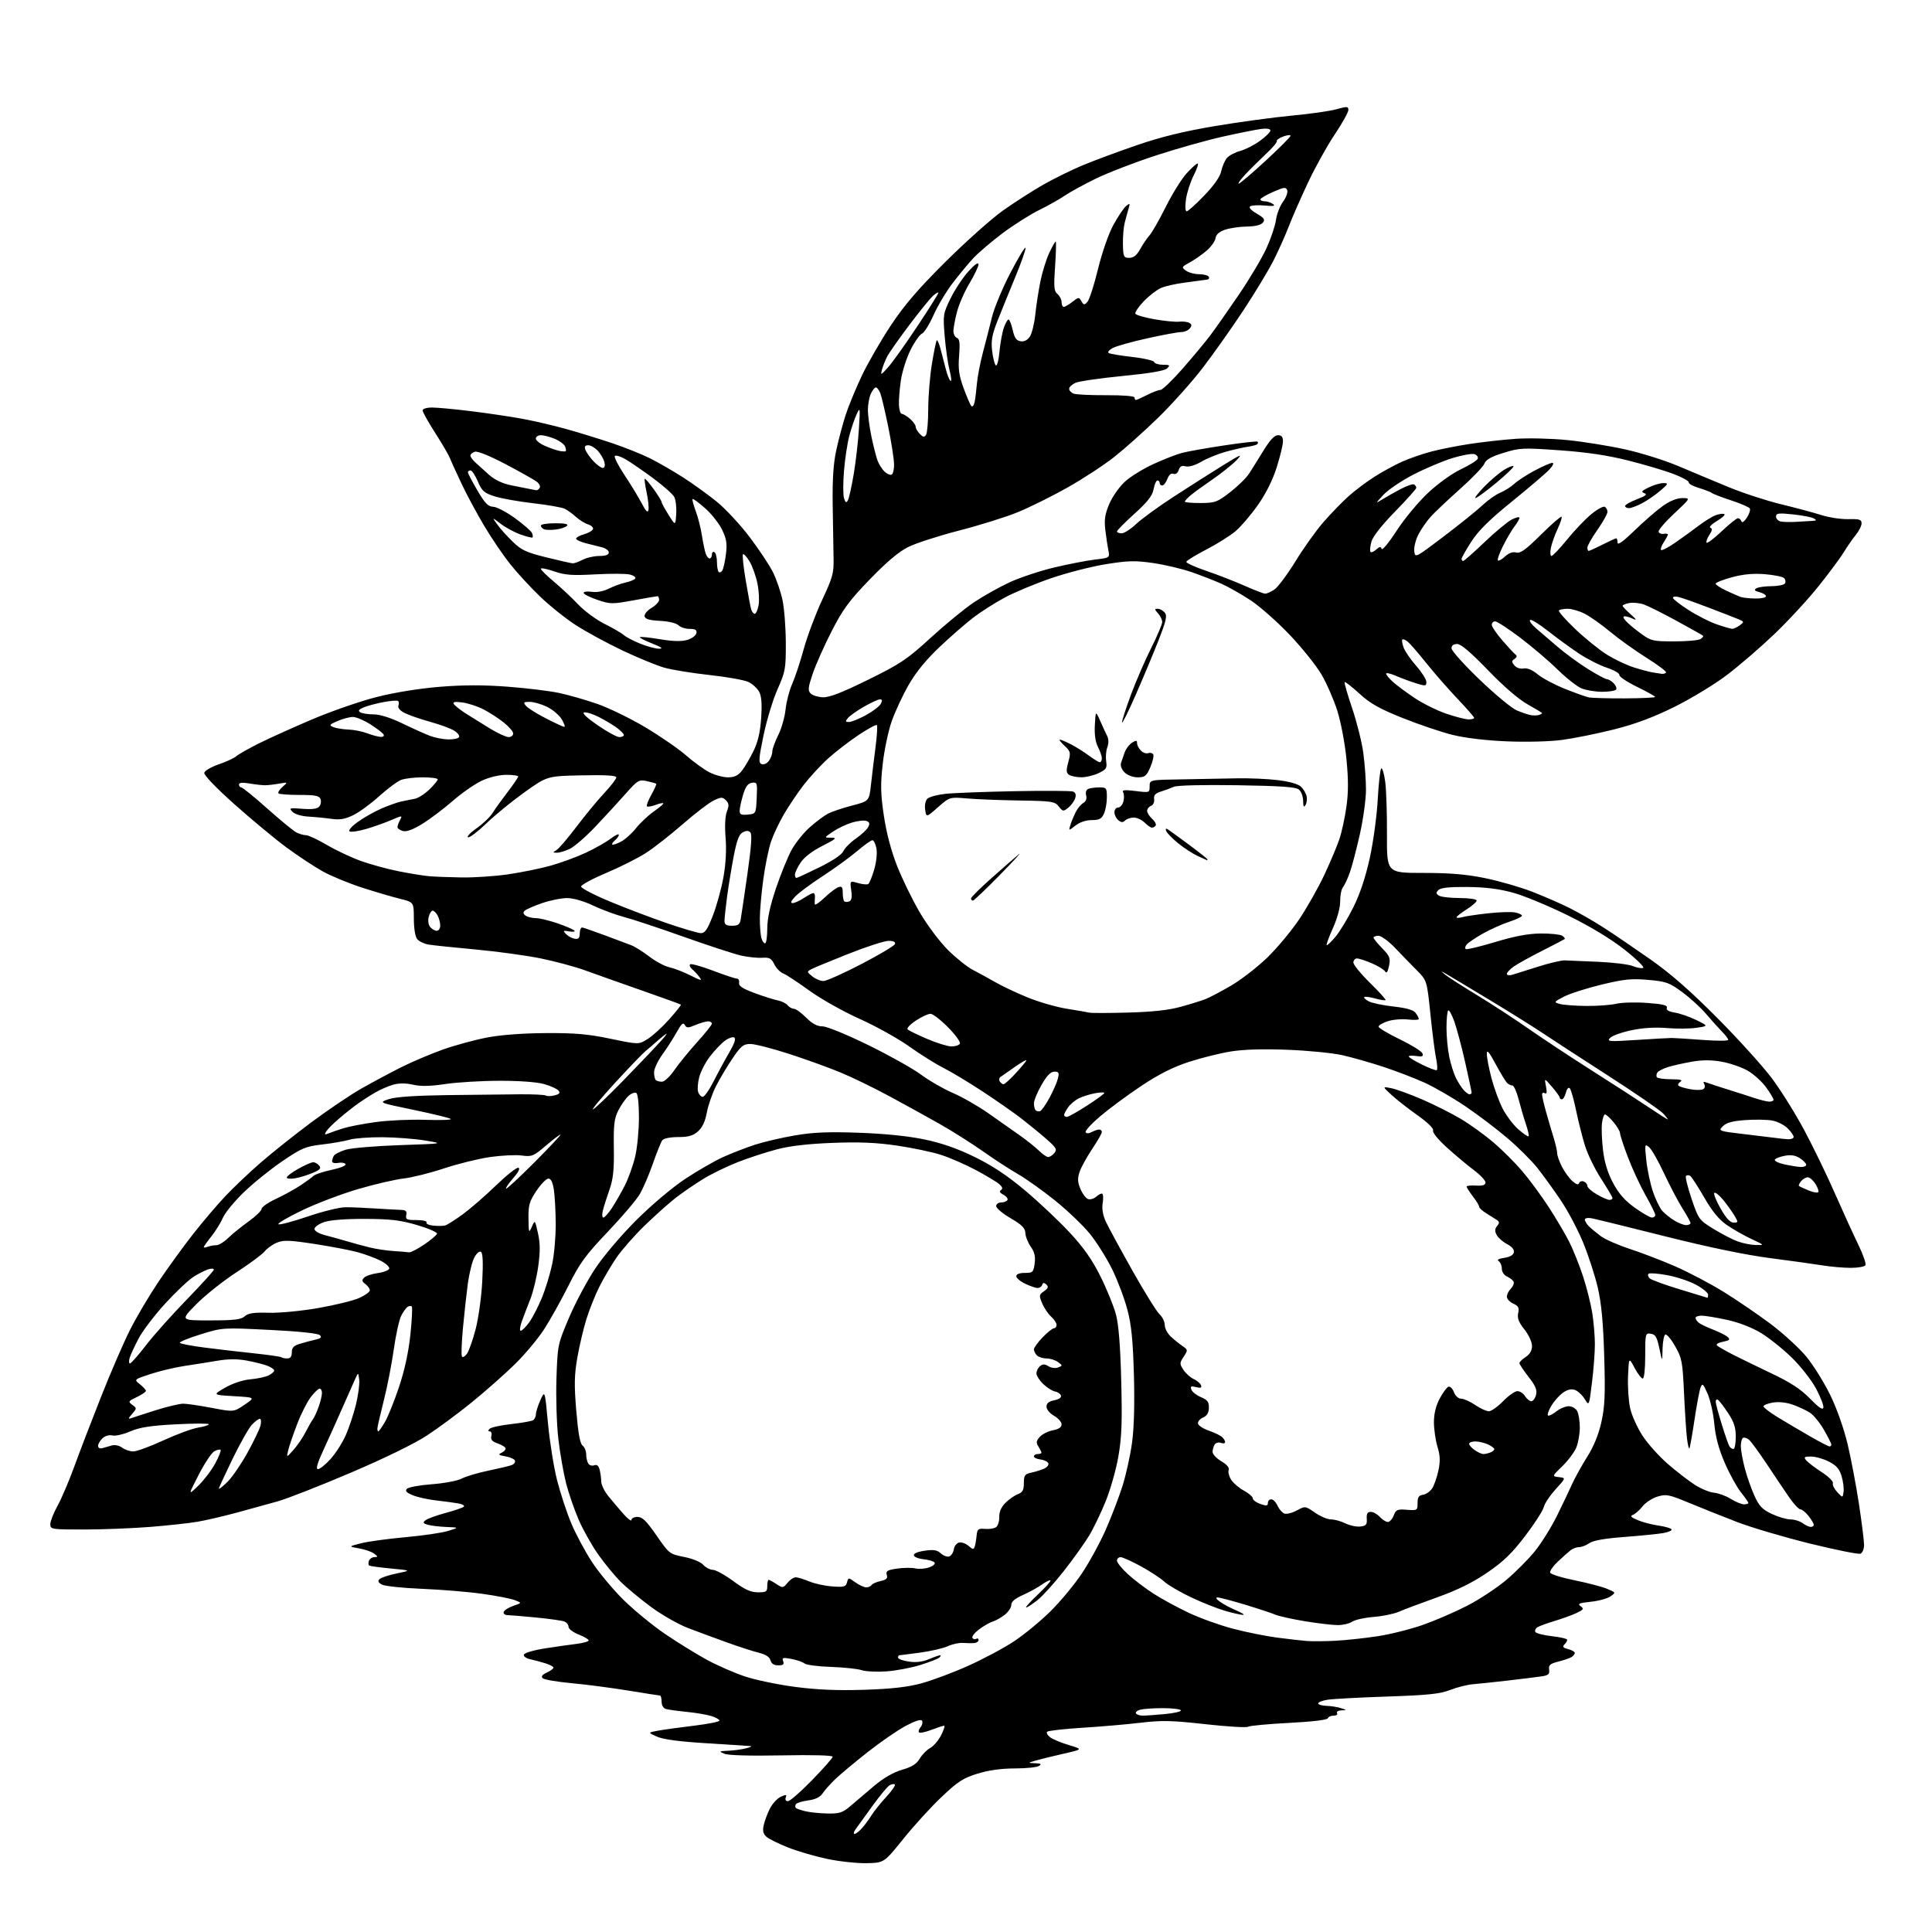<?xml version="1.0" encoding="UTF-8" standalone="no"?>
<svg 
  version="1.1" 
  xmlns="http://www.w3.org/2000/svg" 
  xmlns:xlink="http://www.w3.org/1999/xlink" 
  xmlns:svg="http://www.w3.org/2000/svg"
  xmlns:rdf="http://www.w3.org/1999/02/22-rdf-syntax-ns#"
  xmlns:cc="http://creativecommons.org/ns#"
  xmlns:dc="http://purl.org/dc/elements/1.1/"
  viewBox="0 0 768 768"
  width="768"
  height="768"
>
<style>svg {background-color: white; }</style>"
<path stroke="none" fill="black" fill-rule="evenodd" d="M344.46,740.64C340.63,740.72 333.58,739.95 328.80,738.94C324.01,737.93 317.03,735.89 313.30,734.42C309.56,732.94 305.70,731.04 304.71,730.18C303.38,729.02 303.09,727.84 303.58,725.56C303.95,723.88 305.05,720.90 306.04,718.95C307.03,716.99 308.98,714.87 310.37,714.24C312.49,713.28 312.81,713.33 312.35,714.54C312.02,715.40 312.37,716.00 313.22,716.00C314.00,716.00 318.33,712.23 322.82,707.62C327.32,703.01 331.00,698.83 331.00,698.32C331.00,697.76 322.81,697.55 310.75,697.79C298.21,698.03 289.55,697.79 288.00,697.16C285.66,696.19 285.75,696.12 289.50,695.95C291.70,695.85 294.85,695.42 296.50,695.00C298.15,694.58 299.05,694.18 298.50,694.11C297.95,694.04 290.17,693.54 281.22,692.99C270.15,692.32 263.75,691.48 261.22,690.36C257.50,688.71 257.50,688.71 261.50,687.98C263.70,687.57 270.11,686.68 275.75,686.01C281.39,685.33 286.00,684.41 286.00,683.97C286.00,683.52 284.54,682.70 282.75,682.15C280.96,681.59 276.57,680.85 273.00,680.50C269.43,680.14 265.71,679.63 264.75,679.36C263.70,679.06 263.00,677.89 263.00,676.43C263.00,675.09 262.71,674.00 262.36,674.00C262.01,674.00 256.28,673.10 249.61,672.01C242.95,670.92 232.83,669.60 227.11,669.08C221.40,668.55 216.27,667.67 215.71,667.11C215.02,666.42 215.55,665.71 217.35,664.89C218.81,664.22 220.00,663.34 220.00,662.92C220.00,662.50 218.54,661.71 216.75,661.17C214.96,660.62 212.23,659.90 210.68,659.55C209.10,659.20 208.03,658.39 208.26,657.71C208.48,657.05 212.22,655.95 216.58,655.27C220.93,654.59 226.64,653.78 229.25,653.46C231.86,653.14 234.00,652.52 234.00,652.09C234.00,651.66 232.20,650.60 230.00,649.73C227.80,648.87 226.00,647.50 226.00,646.69C226.00,645.88 225.24,644.92 224.30,644.56C223.37,644.20 218.31,643.49 213.05,642.98C207.80,642.47 202.67,642.04 201.67,642.03C200.66,642.01 200.02,641.44 200.24,640.75C200.47,640.06 202.19,638.98 204.08,638.34C207.50,637.19 207.50,637.19 204.62,636.07C203.04,635.46 197.19,634.32 191.62,633.55C186.06,632.77 175.29,631.89 167.69,631.58C160.10,631.26 152.96,630.52 151.84,629.91C150.36,629.12 150.09,628.51 150.87,627.73C151.46,627.14 154.55,626.11 157.73,625.46C163.50,624.28 163.50,624.28 155.50,623.52C151.10,623.10 147.18,622.57 146.79,622.35C146.41,622.12 146.34,621.28 146.65,620.47C146.96,619.66 147.95,618.99 148.86,618.97C150.32,618.94 150.31,618.79 148.73,617.59C147.76,616.85 145.06,615.91 142.73,615.51C138.50,614.76 138.50,614.76 143.50,613.48C146.25,612.78 154.20,611.69 161.17,611.06C168.14,610.43 175.79,609.31 178.17,608.56C182.50,607.20 182.50,607.20 177.50,607.00C174.75,606.89 171.43,606.50 170.12,606.13C168.17,605.59 167.99,605.26 169.12,604.34C169.88,603.72 173.43,602.42 177.00,601.46C180.57,600.49 183.88,599.37 184.35,598.95C184.82,598.54 183.92,597.96 182.35,597.66C180.78,597.37 176.80,596.83 173.50,596.46C170.20,596.10 165.96,595.16 164.07,594.38C161.49,593.30 160.93,592.67 161.80,591.80C162.43,591.17 166.90,590.36 171.72,590.00C176.57,589.64 181.86,588.64 183.54,587.76C185.21,586.89 189.99,585.46 194.16,584.60C198.33,583.74 202.50,582.75 203.41,582.39C204.33,582.04 204.92,581.25 204.71,580.63C204.51,580.01 202.80,579.24 200.92,578.92C198.24,578.47 197.88,578.17 199.25,577.56C200.21,577.14 201.00,576.36 201.00,575.84C201.00,575.32 199.61,574.41 197.92,573.82C195.61,573.02 194.96,572.27 195.32,570.87C195.59,569.84 195.31,569.00 194.71,569.00C193.95,569.00 193.92,568.68 194.63,567.97C195.20,567.40 199.06,566.56 203.23,566.09C207.39,565.63 211.29,564.94 211.90,564.56C212.50,564.19 213.01,563.12 213.03,562.19C213.04,561.26 213.85,558.73 214.82,556.56C216.60,552.61 216.60,552.61 217.83,565.81C218.51,573.07 220.13,583.20 221.43,588.33C222.73,593.45 225.24,601.12 227.01,605.36C228.77,609.61 232.48,616.55 235.24,620.79C238.00,625.03 243.68,631.88 247.88,636.00C252.07,640.12 259.55,646.25 264.50,649.61C269.45,652.97 276.88,657.55 281.00,659.80C285.12,662.04 291.91,665.01 296.08,666.40C300.25,667.80 309.25,669.67 316.08,670.57C324.86,671.72 332.89,672.06 343.50,671.72C354.22,671.38 360.68,670.65 366.14,669.19C370.34,668.06 378.71,664.94 384.73,662.25C390.75,659.56 399.02,655.15 403.09,652.45C407.17,649.74 413.69,644.37 417.59,640.51C421.49,636.66 427.09,629.90 430.04,625.50C432.99,621.10 437.29,613.23 439.59,608.00C441.88,602.77 444.89,594.90 446.27,590.50C447.65,586.10 449.34,578.39 450.02,573.36C450.81,567.50 451.07,557.83 450.74,546.36C450.35,532.63 449.75,526.65 448.12,520.50C446.96,516.10 444.24,508.90 442.07,504.50C439.90,500.10 435.94,493.80 433.28,490.50C430.61,487.20 424.40,481.25 419.47,477.28C414.54,473.31 407.91,468.59 404.75,466.78C401.59,464.98 395.29,460.88 390.75,457.68C386.21,454.48 378.45,449.57 373.50,446.77C368.55,443.97 359.55,439.00 353.50,435.74C347.45,432.47 338.72,428.22 334.09,426.31C329.47,424.39 320.24,421.06 313.60,418.91C306.96,416.76 300.07,415.00 298.30,415.00C295.49,415.00 294.57,415.75 291.18,420.75C289.03,423.91 286.08,428.88 284.61,431.78C283.14,434.68 281.50,439.41 280.97,442.28C280.32,445.82 279.18,448.22 277.45,449.75C275.48,451.48 273.66,452.00 269.57,452.00C266.49,452.00 263.84,452.53 263.29,453.25C262.76,453.94 261.08,458.10 259.55,462.50C258.02,466.90 255.68,472.37 254.34,474.66C253.01,476.95 247.26,483.71 241.58,489.68C232.76,498.95 230.48,502.08 226.00,511.02C223.11,516.78 218.75,524.60 216.31,528.38C213.87,532.17 208.59,538.47 204.57,542.40C200.56,546.32 192.92,553.07 187.59,557.40C182.27,561.73 174.22,567.68 169.71,570.64C164.73,573.90 152.82,579.71 139.46,585.41C127.34,590.58 114.29,595.70 110.46,596.79C106.63,597.87 99.22,599.92 94.00,601.33C88.78,602.74 81.80,604.36 78.50,604.92C75.20,605.49 66.70,606.41 59.60,606.98C52.51,607.54 40.70,608.00 33.35,608.00C20.40,608.00 20.00,607.94 20.00,605.87C20.00,604.70 21.28,601.44 22.85,598.62C24.42,595.80 27.42,588.77 29.52,583.00C31.62,577.23 36.42,564.71 40.19,555.20C43.95,545.68 49.10,533.78 51.62,528.76C54.15,523.73 59.26,515.09 62.97,509.56C66.69,504.03 72.92,495.45 76.80,490.50C80.69,485.55 86.49,478.74 89.69,475.37C92.88,472.00 99.10,466.10 103.50,462.27C107.90,458.43 116.90,451.26 123.50,446.33C130.10,441.41 139.10,435.32 143.50,432.81C147.90,430.31 155.10,426.45 159.50,424.24C163.90,422.04 171.43,418.85 176.23,417.15C181.02,415.46 188.90,413.32 193.73,412.41C199.19,411.37 207.98,410.72 217.00,410.67C228.55,410.60 233.78,411.06 242.68,412.92C253.86,415.25 253.86,415.25 257.41,413.05C259.37,411.85 263.22,408.33 265.97,405.25C268.72,402.16 270.84,399.51 270.69,399.36C270.54,399.21 263.46,396.64 254.96,393.67C246.46,390.69 236.32,387.10 232.43,385.68C228.53,384.27 220.66,382.15 214.93,380.98C209.19,379.81 197.53,378.22 189.00,377.43C180.47,376.65 172.08,375.77 170.35,375.48C168.62,375.19 166.60,374.22 165.86,373.33C165.05,372.35 164.52,369.16 164.51,365.18C164.50,358.64 164.50,358.64 159.00,357.28C155.97,356.54 149.22,354.55 144.00,352.87C138.78,351.19 131.73,348.28 128.33,346.41C124.94,344.53 118.42,340.22 113.83,336.84C109.25,333.45 99.97,325.74 93.20,319.71C85.91,313.21 81.02,308.12 81.20,307.22C81.37,306.38 83.94,304.86 86.92,303.85C89.90,302.84 93.05,301.38 93.92,300.62C94.79,299.85 98.86,297.54 102.98,295.48C107.09,293.43 116.69,289.10 124.32,285.86C131.95,282.63 143.44,278.66 149.86,277.04C156.98,275.24 166.75,273.67 174.89,273.01C184.31,272.25 192.26,272.24 201.87,272.98C209.37,273.55 218.53,274.67 222.23,275.46C225.93,276.24 232.72,278.18 237.32,279.77C241.93,281.36 250.54,285.55 256.47,289.08C262.41,292.61 269.71,297.65 272.71,300.27C275.71,302.90 279.91,305.93 282.04,307.02C284.18,308.11 287.48,309.00 289.39,309.00C291.93,309.00 293.40,308.31 294.91,306.39C296.04,304.96 298.10,301.45 299.50,298.60C301.30,294.92 302.19,291.12 302.57,285.46C302.95,279.83 302.72,276.77 301.78,275.00C301.04,273.62 299.12,271.87 297.51,271.10C295.90,270.32 288.94,269.08 282.04,268.33C275.14,267.58 267.02,266.26 264.00,265.39C260.98,264.52 253.49,261.44 247.37,258.54C241.25,255.63 232.94,251.11 228.89,248.50C224.85,245.88 218.45,240.76 214.67,237.12C210.89,233.48 205.57,227.71 202.85,224.30C200.13,220.89 195.53,214.14 192.64,209.30C189.74,204.46 185.66,196.90 183.58,192.50C181.49,188.10 179.38,183.47 178.90,182.21C178.41,180.95 175.76,176.40 173.01,172.11C170.25,167.81 168.00,163.78 168.00,163.15C168.00,162.49 169.60,162.00 171.78,162.00C173.86,162.00 181.00,162.67 187.66,163.50C194.31,164.32 203.52,165.70 208.13,166.57C212.73,167.43 220.41,169.23 225.18,170.57C229.95,171.90 238.05,174.39 243.18,176.11C248.31,177.83 255.20,180.59 258.50,182.24C261.80,183.90 267.65,187.28 271.50,189.75C275.35,192.22 281.36,196.55 284.85,199.37C288.34,202.19 294.25,208.55 298.00,213.50C301.74,218.45 305.92,224.75 307.28,227.50C308.65,230.25 310.34,235.20 311.05,238.50C311.76,241.80 312.35,249.45 312.37,255.50C312.41,265.83 312.21,266.95 309.09,273.97C307.26,278.08 304.76,286.33 303.52,292.30C301.56,301.79 301.47,303.24 302.78,303.75C303.63,304.07 304.88,303.51 305.64,302.47C306.39,301.45 307.00,299.79 307.00,298.78C307.00,297.76 308.06,294.81 309.36,292.22C310.66,289.62 311.97,285.02 312.28,282.00C312.59,278.98 313.76,274.46 314.87,271.97C315.99,269.48 318.08,263.18 319.51,257.97C320.95,252.76 324.24,244.00 326.81,238.50C331.00,229.57 331.48,227.81 331.36,222.00C331.28,218.43 331.12,208.97 331.01,201.00C330.86,190.71 331.27,184.32 332.42,179.00C333.31,174.88 334.99,168.57 336.14,165.00C337.30,161.43 340.20,154.38 342.59,149.35C344.98,144.32 350.18,135.32 354.13,129.35C359.53,121.21 364.97,114.88 375.92,104.00C383.94,96.03 394.21,86.87 398.74,83.66C403.27,80.45 410.44,75.85 414.68,73.43C418.91,71.02 426.01,67.53 430.44,65.68C434.87,63.83 444.57,60.23 452.00,57.69C461.58,54.40 470.58,52.20 483.00,50.11C492.62,48.49 506.35,46.63 513.50,45.96C520.65,45.30 528.64,44.16 531.25,43.43C535.51,42.24 536.00,42.27 536.00,43.73C536.00,44.63 533.56,48.99 530.59,53.43C527.61,57.87 522.84,66.45 519.99,72.50C517.14,78.55 513.72,86.33 512.40,89.78C511.08,93.24 508.37,99.31 506.38,103.28C504.40,107.25 498.90,116.35 494.18,123.50C489.45,130.65 482.12,141.00 477.89,146.50C473.65,152.00 465.76,160.81 460.34,166.09C454.93,171.36 447.09,178.36 442.92,181.65C438.75,184.94 430.32,190.45 424.19,193.89C418.06,197.34 409.20,201.72 404.50,203.64C399.81,205.55 389.33,208.83 381.23,210.91C373.13,213.00 364.02,215.94 361.00,217.46C357.25,219.34 352.38,223.45 345.71,230.36C337.49,238.87 335.06,242.19 330.55,251.00C327.60,256.77 324.21,264.38 323.03,267.90C321.21,273.33 321.09,274.51 322.25,275.68C323.00,276.43 325.21,277.11 327.15,277.18C329.68,277.27 334.75,275.30 345.09,270.21C358.05,263.82 360.56,262.14 370.00,253.50C375.77,248.21 383.51,241.87 387.19,239.41C390.87,236.94 397.26,233.36 401.39,231.45C405.52,229.55 413.54,226.89 419.20,225.55C424.87,224.21 432.13,222.81 435.34,222.43C441.19,221.75 441.19,221.75 440.57,218.62C440.23,216.91 439.68,213.22 439.36,210.44C438.91,206.49 439.28,204.23 441.01,200.20C442.24,197.35 445.05,193.39 447.25,191.39C449.46,189.40 454.55,186.27 458.56,184.44C462.57,182.61 467.62,180.64 469.77,180.06C471.91,179.48 479.47,178.14 486.56,177.07C493.66,176.00 499.65,175.32 499.89,175.56C500.14,175.80 500.08,176.26 499.76,176.57C499.45,176.89 497.68,177.36 495.84,177.62C494.00,177.89 490.03,178.80 487.01,179.65C483.99,180.50 479.71,182.26 477.49,183.56C475.05,184.99 472.60,185.71 471.32,185.37C469.77,184.97 469.02,185.37 468.55,186.86C468.15,188.10 467.34,188.68 466.46,188.35C465.55,188.00 464.67,188.74 464.04,190.40C463.49,191.83 462.59,193.00 462.02,193.00C461.46,193.00 461.00,192.55 461.00,192.00C461.00,191.45 460.60,191.00 460.11,191.00C459.62,191.00 458.93,192.56 458.57,194.47C458.08,197.09 456.22,199.47 450.97,204.22C447.15,207.67 444.02,210.84 444.01,211.25C444.00,211.66 444.84,212.00 445.86,212.00C446.88,212.00 449.47,210.34 451.61,208.32C453.75,206.30 460.49,201.39 466.59,197.43C472.69,193.47 481.46,187.88 486.09,185.02C493.38,180.51 494.11,180.23 491.54,182.93C489.92,184.64 485.64,188.06 482.04,190.54C478.44,193.01 474.49,195.88 473.25,196.93C472.01,197.97 471.00,199.09 471.00,199.41C471.00,199.73 473.81,199.98 477.25,199.96C483.05,199.92 483.89,199.61 489.00,195.65C492.02,193.31 495.40,190.01 496.50,188.31C497.60,186.62 500.19,182.49 502.25,179.12C504.83,174.92 506.63,173.00 508.00,173.00C509.46,173.00 510.00,173.67 510.00,175.45C510.00,176.79 508.88,181.44 507.51,185.78C505.92,190.82 503.23,196.21 500.04,200.74C497.31,204.64 493.29,209.33 491.13,211.17C488.96,213.00 483.69,216.30 479.43,218.50C475.16,220.70 471.63,222.88 471.58,223.35C471.54,223.82 475.10,225.43 479.50,226.92C483.90,228.42 490.73,231.07 494.67,232.82C498.61,234.57 502.34,236.00 502.95,236.00C503.57,236.00 505.20,235.26 506.57,234.36C507.95,233.46 511.74,228.38 515.00,223.08C518.26,217.78 523.30,210.72 526.21,207.41C529.12,204.09 533.52,199.55 536.00,197.32C538.48,195.08 543.14,191.57 546.37,189.52C549.60,187.46 554.63,184.73 557.54,183.44C560.46,182.15 565.69,180.35 569.17,179.45C572.65,178.54 579.52,177.19 584.43,176.45C589.33,175.70 597.43,174.80 602.43,174.44C607.43,174.08 616.66,174.30 623.00,174.93C629.33,175.56 639.67,177.23 646.00,178.63C652.33,180.03 661.77,182.99 667.00,185.21C672.23,187.43 681.23,191.19 687.00,193.57C692.77,195.96 702.23,199.05 708.00,200.45C713.77,201.84 720.98,203.78 724.00,204.74C727.02,205.71 731.86,206.44 734.75,206.37C739.19,206.26 740.00,206.52 740.00,208.04C740.00,209.04 738.96,211.12 737.68,212.67C736.41,214.23 734.29,217.29 732.96,219.48C731.64,221.66 727.13,227.74 722.94,232.98C718.76,238.21 710.85,246.79 705.37,252.03C699.89,257.27 691.38,264.61 686.45,268.34C681.53,272.07 672.10,277.79 665.50,281.05C657.05,285.22 649.95,287.86 641.50,289.98C634.90,291.64 625.67,293.50 621.00,294.12C616.04,294.79 606.88,295.02 599.00,294.70C590.57,294.35 582.44,293.37 577.36,292.11C572.88,290.99 563.96,287.98 557.55,285.41C548.35,281.73 544.72,279.69 540.41,275.74C537.39,272.99 534.75,270.92 534.52,271.14C534.30,271.37 535.64,276.04 537.50,281.53C539.36,287.01 541.36,295.02 541.94,299.32C542.52,303.62 543.00,310.19 543.00,313.92C543.00,317.65 541.91,325.60 540.57,331.60C539.23,337.59 537.42,344.49 536.55,346.91C535.68,349.34 534.47,351.94 533.85,352.68C533.23,353.42 532.73,355.94 532.74,358.27C532.75,360.82 531.61,365.05 529.87,368.91C528.28,372.43 527.16,375.49 527.38,375.71C527.59,375.93 529.19,374.39 530.94,372.30C532.68,370.21 535.88,364.90 538.06,360.50C540.63,355.30 542.89,348.48 544.53,341.00C545.91,334.68 547.33,324.20 547.68,317.71C548.03,311.23 548.66,305.71 549.08,305.45C549.51,305.19 550.21,307.57 550.64,310.74C551.07,313.91 551.39,323.36 551.34,331.75C551.27,347.00 551.27,347.00 565.73,347.00C576.38,347.00 582.84,347.54 590.28,349.06C595.83,350.19 604.24,352.61 608.98,354.44C613.71,356.27 620.49,359.22 624.04,361.01C627.60,362.79 633.65,366.28 637.50,368.75C641.35,371.23 649.67,376.89 656.00,381.33C664.12,387.03 671.96,393.89 682.65,404.66C690.99,413.05 700.74,423.82 704.32,428.60C707.90,433.37 713.74,442.72 717.29,449.39C720.84,456.05 726.32,467.35 729.45,474.50C732.59,481.65 736.74,490.74 738.67,494.70C740.60,498.65 741.89,502.37 741.53,502.95C741.18,503.53 738.55,504.00 735.69,503.99C732.84,503.99 727.80,503.55 724.50,503.02C721.20,502.48 711.75,501.17 703.50,500.10C693.86,498.84 679.02,495.76 662.00,491.48C647.42,487.82 634.26,484.58 632.75,484.29C631.18,484.00 630.00,484.22 630.00,484.82C630.00,485.39 630.71,486.57 631.59,487.44C632.46,488.32 634.60,490.09 636.34,491.39C638.08,492.69 643.33,494.99 648.00,496.51C652.67,498.03 660.79,501.16 666.04,503.45C671.29,505.75 679.84,510.25 685.04,513.45C690.24,516.66 698.68,522.41 703.78,526.23C708.88,530.06 715.32,535.96 718.09,539.34C720.86,542.73 725.11,549.55 727.53,554.50C730.14,559.83 732.95,567.78 734.44,574.00C735.81,579.77 737.85,590.53 738.97,597.90C740.09,605.26 741.00,612.59 741.00,614.18C741.00,615.78 740.35,617.31 739.55,617.62C738.75,617.93 729.72,616.11 719.48,613.59C709.24,611.06 696.28,607.24 690.68,605.09C685.08,602.94 676.50,599.51 671.60,597.48C663.48,594.10 662.37,593.87 658.90,594.91C656.82,595.54 654.15,597.27 652.97,598.77C651.80,600.27 650.08,601.79 649.17,602.15C647.87,602.65 648.29,603.13 651.00,604.27C652.92,605.09 656.63,606.06 659.23,606.43C661.83,606.81 664.18,607.48 664.46,607.93C664.73,608.38 663.28,609.04 661.23,609.41C659.18,609.78 652.23,610.47 645.79,610.96C637.93,611.55 633.33,612.36 631.81,613.42C630.57,614.29 628.74,615.00 627.74,615.00C626.73,615.00 625.20,615.56 624.33,616.25C623.46,616.94 621.19,618.96 619.29,620.74C617.38,622.52 616.00,624.50 616.21,625.14C616.43,625.79 620.80,627.16 625.93,628.19C631.06,629.23 636.85,630.75 638.81,631.57C642.37,633.05 642.37,633.05 640.16,634.60C638.94,635.45 635.42,636.41 632.33,636.73C627.69,637.21 626.99,637.52 628.31,638.49C629.72,639.52 629.52,639.86 626.71,641.19C624.95,642.03 621.02,643.45 618.00,644.35C614.98,645.25 611.88,646.39 611.12,646.88C610.36,647.37 610.02,648.22 610.35,648.76C610.68,649.30 613.67,650.04 616.98,650.42C620.29,650.79 623.00,651.44 623.00,651.85C623.00,652.26 622.48,653.12 621.86,653.74C621.00,654.60 621.37,655.05 623.36,655.55C624.81,655.92 626.00,656.59 626.00,657.05C626.00,657.51 625.44,658.25 624.75,658.69C624.06,659.14 621.70,659.95 619.50,660.50C616.19,661.33 615.55,661.88 615.80,663.69C616.05,665.50 615.52,665.98 612.80,666.38C610.99,666.65 605.00,667.39 599.50,668.03C594.00,668.66 587.70,669.33 585.50,669.51C583.30,669.68 579.25,670.70 576.50,671.77C572.42,673.36 567.80,673.85 551.50,674.40C540.50,674.77 529.81,675.34 527.75,675.67C525.69,675.99 524.00,676.65 524.00,677.13C524.00,677.61 525.46,678.04 527.25,678.10C529.04,678.15 531.62,678.56 533.00,679.00C535.47,679.79 535.47,679.80 533.19,679.90C531.92,679.96 531.16,680.45 531.50,681.00C531.84,681.55 531.23,682.00 530.14,682.00C529.06,682.00 528.01,682.48 527.81,683.06C527.60,683.69 521.42,684.42 512.42,684.88C504.14,685.31 496.82,685.99 496.15,686.40C495.49,686.82 487.83,686.36 479.15,685.39C465.74,683.90 461.86,683.81 453.43,684.81C447.97,685.46 437.55,686.36 430.27,686.81C422.99,687.26 416.69,687.98 416.27,688.40C415.85,688.82 416.40,689.82 417.50,690.63C418.60,691.43 421.98,692.83 425.00,693.73C430.50,695.37 430.50,695.37 422.50,697.19C418.10,698.19 413.15,699.41 411.50,699.90C408.50,700.80 408.50,700.80 411.50,700.91C413.82,701.00 414.16,701.25 413.00,702.00C412.18,702.53 407.83,702.98 403.36,702.98C398.00,702.99 392.93,703.70 388.55,705.06C382.89,706.80 380.73,708.21 374.30,714.31C370.12,718.26 363.27,725.77 359.07,731.00C351.43,740.50 351.43,740.50 344.46,740.64zM339.70,729.00C340.22,729.00 341.55,727.99 342.64,726.75C343.74,725.51 345.45,723.19 346.45,721.59C347.44,719.98 350.07,716.71 352.28,714.32C354.49,711.92 356.04,709.70 355.72,709.39C355.41,709.07 354.47,709.20 353.64,709.66C352.80,710.13 349.73,713.83 346.81,717.89C343.89,721.95 340.88,726.11 340.13,727.13C339.37,728.16 339.18,729.00 339.70,729.00zM329.00,720.89C333.74,720.97 334.98,720.57 338.00,717.98C339.93,716.32 344.14,712.74 347.36,710.02C351.18,706.80 355.08,704.54 358.56,703.52C362.50,702.38 364.36,701.21 365.62,699.06C366.57,697.47 368.43,695.57 369.76,694.86C371.09,694.15 373.05,691.86 374.11,689.78C375.17,687.70 375.71,686.00 375.30,686.00C374.90,686.00 372.63,686.74 370.26,687.64C367.89,688.55 365.68,689.01 365.34,688.67C364.99,688.33 365.27,687.38 365.94,686.57C366.62,685.75 366.88,684.61 366.51,684.02C366.09,683.34 363.78,684.07 360.02,686.07C356.81,687.78 349.98,692.49 344.84,696.54C339.70,700.59 333.93,705.42 332.00,707.27C330.07,709.13 327.82,711.66 327.00,712.89C325.98,714.41 324.12,715.32 321.23,715.70C318.87,716.01 316.69,716.69 316.38,717.20C316.06,717.71 316.05,718.38 316.35,718.68C316.65,718.98 318.38,719.58 320.20,720.01C322.01,720.44 325.98,720.84 329.00,720.89zM454.31,681.99C455.51,681.99 459.52,681.70 463.22,681.35C466.92,681.00 469.70,680.33 469.41,679.86C469.12,679.39 465.87,679.01 462.19,679.01C458.51,679.02 454.49,679.30 453.26,679.63C452.03,679.96 451.27,680.63 451.57,681.11C451.87,681.60 453.10,682.00 454.31,681.99zM352.50,664.39C348.65,664.67 344.15,664.46 342.50,663.91C340.85,663.37 335.36,662.79 330.30,662.62C325.24,662.46 320.51,661.84 319.80,661.25C319.08,660.66 316.74,659.85 314.59,659.45C311.21,658.82 310.76,658.94 311.31,660.36C311.79,661.62 311.34,662.00 309.37,662.00C307.66,662.00 306.64,661.34 306.29,660.01C305.94,658.67 304.40,657.68 301.64,656.99C299.36,656.43 293.68,654.59 289.00,652.90C284.32,651.22 277.35,648.64 273.50,647.17C269.66,645.70 262.98,641.89 258.67,638.69C254.36,635.50 248.94,631.00 246.64,628.69C244.34,626.39 240.38,621.58 237.85,618.00C235.32,614.42 231.82,608.23 230.07,604.22C228.33,600.22 226.06,593.64 225.02,589.59C223.99,585.54 222.60,577.61 221.95,571.96C221.29,566.32 220.95,555.58 221.20,548.10C221.64,534.62 221.69,534.41 226.20,523.80C228.70,517.92 233.38,509.14 236.59,504.30C239.95,499.25 246.93,491.02 252.97,485.00C259.01,478.98 267.29,472.00 272.38,468.63C277.27,465.40 284.02,461.51 287.38,459.98C290.75,458.46 296.41,456.26 299.96,455.09C303.51,453.93 310.71,452.24 315.95,451.35C323.29,450.10 329.18,449.85 341.50,450.29C351.83,450.66 361.04,451.60 367.50,452.95C374.42,454.40 380.58,456.55 387.50,459.94C394.51,463.37 400.49,467.35 407.51,473.25C413.01,477.88 420.97,485.38 425.19,489.92C430.75,495.91 434.12,500.70 437.43,507.34C439.95,512.38 442.72,519.20 443.60,522.50C444.69,526.62 445.35,534.91 445.71,549.00C446.12,565.36 445.89,571.41 444.57,578.98C443.67,584.19 441.37,592.25 439.48,596.90C437.58,601.55 434.62,607.68 432.89,610.53C431.16,613.38 426.70,619.62 422.98,624.39C419.25,629.15 414.52,634.39 412.47,636.03C410.41,637.66 408.36,639.00 407.92,639.00C407.48,639.00 409.57,636.68 412.57,633.84C415.57,631.01 417.82,628.48 417.57,628.24C417.32,627.99 415.76,628.75 414.10,629.93C412.44,631.11 409.04,632.98 406.54,634.08C403.48,635.44 402.00,636.70 402.00,637.97C402.00,639.01 400.84,640.77 399.42,641.89C398.00,643.00 395.86,644.21 394.67,644.57C393.48,644.94 391.03,646.33 389.23,647.68C387.43,649.03 386.23,650.56 386.55,651.08C386.87,651.60 387.56,651.77 388.07,651.46C388.58,651.14 389.00,651.36 389.00,651.94C389.00,652.52 388.21,653.07 387.25,653.15C386.29,653.23 384.28,653.21 382.78,653.09C381.28,652.97 378.58,653.56 376.78,654.39C374.98,655.22 369.98,656.37 365.68,656.95C361.38,657.53 357.66,658.00 357.43,658.00C357.19,658.00 357.00,658.42 357.00,658.94C357.00,659.46 358.91,660.16 361.25,660.50C364.11,660.93 366.72,660.62 369.22,659.57C371.26,658.70 373.27,658.00 373.67,658.00C374.07,658.00 373.97,658.39 373.45,658.88C372.93,659.36 369.57,660.68 366.00,661.81C362.43,662.94 356.35,664.10 352.50,664.39zM531.00,652.22C535.12,652.00 542.60,651.19 547.61,650.43C552.62,649.67 560.72,647.64 565.61,645.92C570.50,644.20 578.40,640.79 583.16,638.34C587.93,635.89 594.90,631.31 598.65,628.16C602.40,625.01 607.58,619.80 610.17,616.60C612.75,613.39 616.67,607.10 618.88,602.63C621.09,598.16 623.80,592.48 624.91,590.00C626.02,587.52 628.72,582.64 630.92,579.14C633.56,574.94 635.48,570.24 636.58,565.27C637.95,559.11 638.16,554.38 637.70,539.13C637.30,525.65 636.59,518.10 635.13,511.81C634.02,507.03 631.38,498.93 629.27,493.81C627.15,488.69 623.14,481.12 620.34,477.00C617.55,472.88 613.41,467.15 611.13,464.28C608.86,461.41 603.52,456.09 599.27,452.47C595.02,448.84 587.48,443.13 582.52,439.77C577.56,436.42 570.30,432.21 566.38,430.42C562.46,428.63 555.04,425.78 549.88,424.08C544.72,422.38 537.35,420.29 533.50,419.43C529.65,418.57 519.86,417.61 511.74,417.30C502.05,416.92 494.33,417.16 489.24,417.98C484.98,418.66 477.46,420.54 472.53,422.15C466.23,424.21 460.64,427.03 453.75,431.62C448.35,435.21 441.02,440.63 437.45,443.65C433.89,446.67 431.23,449.57 431.55,450.08C431.90,450.64 432.86,450.61 433.99,450.00C435.03,449.45 436.35,449.00 436.93,449.00C437.52,449.00 438.00,449.46 438.00,450.01C438.00,450.57 436.26,453.61 434.14,456.76C432.02,459.92 429.78,464.00 429.16,465.84C428.28,468.46 428.35,469.91 429.48,472.60C430.27,474.49 431.62,476.30 432.49,476.64C433.36,476.97 434.88,476.51 435.87,475.62C436.86,474.73 437.93,474.26 438.25,474.59C438.58,474.91 438.61,476.65 438.31,478.46C437.98,480.52 438.45,483.18 439.58,485.62C440.57,487.75 445.32,496.50 450.13,505.04C454.95,513.59 459.81,521.43 460.94,522.45C462.07,523.47 463.00,525.39 463.00,526.70C463.00,528.02 464.08,530.08 465.39,531.30C466.70,532.51 468.80,534.20 470.04,535.06C472.24,536.57 472.26,536.68 470.53,539.31C468.88,541.83 468.87,542.16 470.44,544.55C471.36,545.95 473.18,547.58 474.50,548.18C475.81,548.78 477.13,549.89 477.42,550.65C477.81,551.68 477.32,551.87 475.46,551.40C473.44,550.89 473.09,551.08 473.61,552.43C473.96,553.33 475.67,554.67 477.42,555.40C479.97,556.47 480.59,557.30 480.55,559.61C480.51,561.63 479.81,562.80 478.22,563.50C476.97,564.05 476.07,565.13 476.22,565.90C476.38,566.67 478.25,567.91 480.39,568.65C482.54,569.39 484.90,570.50 485.64,571.12C486.39,571.74 487.00,572.69 487.00,573.23C487.00,573.77 486.25,573.93 485.33,573.57C484.41,573.22 483.29,573.51 482.85,574.22C482.40,574.92 482.02,576.24 482.02,577.15C482.01,578.06 483.57,579.73 485.48,580.86C487.74,582.19 488.77,583.43 488.41,584.38C488.10,585.18 488.57,586.93 489.44,588.27C490.32,589.61 492.60,591.55 494.52,592.58C496.43,593.61 498.00,594.98 498.00,595.63C498.00,596.28 499.35,597.27 501.00,597.85C503.43,598.70 504.00,598.62 504.00,597.45C504.00,596.65 504.60,596.00 505.34,596.00C506.08,596.00 507.20,597.14 507.83,598.53C508.46,599.92 509.69,601.33 510.55,601.66C511.41,601.99 513.63,601.44 515.48,600.44C518.84,598.63 518.86,598.63 522.73,601.31C524.86,602.79 527.75,604.00 529.15,604.00C530.55,604.00 533.11,604.71 534.83,605.57C536.56,606.43 539.22,606.99 540.74,606.82C543.06,606.55 543.47,606.07 543.31,603.75C543.17,601.71 543.58,601.00 544.91,601.00C545.89,601.00 547.50,601.90 548.50,603.00C549.50,604.10 550.93,605.00 551.68,605.00C552.43,605.00 553.49,603.84 554.03,602.41C554.91,600.11 555.47,599.87 559.26,600.16C563.38,600.49 563.50,600.41 563.50,597.50C563.50,595.18 563.99,594.43 565.67,594.19C566.87,594.02 568.50,592.89 569.29,591.68C570.09,590.46 571.21,587.28 571.78,584.59C572.58,580.84 572.49,578.65 571.42,575.11C570.65,572.57 570.02,568.21 570.01,565.41C570.00,562.01 570.76,558.87 572.29,555.98C573.56,553.59 575.13,551.46 575.79,551.24C576.45,551.02 577.43,552.00 577.97,553.42C578.55,554.93 579.73,556.00 580.84,556.00C581.87,556.00 584.38,557.12 586.40,558.50C588.43,559.88 590.88,561.00 591.84,561.00C592.81,561.00 595.35,559.20 597.50,557.00C599.65,554.80 602.21,553.00 603.19,553.00C604.18,553.00 605.55,553.90 606.23,555.00C606.92,556.10 608.04,557.00 608.72,557.00C609.40,557.00 610.25,555.86 610.60,554.48C611.09,552.52 610.41,550.90 607.61,547.31C605.63,544.76 604.00,542.31 604.00,541.86C604.00,541.41 605.12,540.31 606.50,539.41C608.16,538.32 609.00,536.85 609.00,535.02C609.00,533.47 607.68,530.62 605.96,528.45C603.68,525.58 603.07,523.97 603.50,521.99C603.97,519.85 603.60,519.14 601.54,518.20C600.14,517.56 599.00,516.33 599.00,515.45C599.00,514.57 599.70,513.16 600.54,512.31C601.39,511.46 601.93,510.26 601.73,509.63C601.53,509.01 600.39,508.06 599.19,507.51C597.90,506.93 597.00,505.62 597.00,504.32C597.00,503.11 596.44,501.76 595.75,501.32C594.94,500.80 595.74,500.33 597.99,500.01C600.20,499.68 601.60,498.88 601.80,497.81C602.00,496.75 601.00,495.53 599.09,494.55C597.42,493.68 595.56,492.06 594.96,490.93C594.14,489.39 594.18,488.49 595.12,487.36C596.13,486.14 596.10,485.67 594.94,484.90C594.15,484.37 592.26,483.18 590.75,482.26C589.24,481.33 588.00,480.19 588.00,479.72C588.00,479.25 586.88,477.39 585.50,475.59C584.12,473.79 583.00,472.03 583.00,471.69C583.00,471.34 584.69,471.16 586.75,471.28C589.46,471.44 590.50,471.10 590.50,470.05C590.50,469.25 588.48,467.09 586.00,465.23C583.52,463.38 578.72,459.36 575.33,456.31C571.75,453.09 569.37,450.20 569.67,449.42C569.98,448.60 567.58,446.24 563.42,443.29C559.70,440.66 555.05,437.01 553.08,435.19C549.50,431.88 549.50,431.88 553.00,432.57C554.92,432.94 560.44,434.94 565.26,437.01C570.07,439.09 577.05,442.60 580.76,444.81C584.47,447.03 590.30,451.25 593.73,454.17C597.15,457.10 602.26,462.20 605.08,465.50C607.90,468.80 612.64,475.24 615.62,479.81C618.59,484.38 622.31,490.68 623.87,493.81C625.44,496.94 627.89,503.10 629.33,507.50C630.76,511.90 632.40,518.42 632.96,522.00C633.52,525.58 633.99,531.11 633.99,534.31C634.00,537.50 633.48,544.37 632.84,549.56C631.68,559.00 631.68,559.00 629.91,556.09C628.93,554.49 627.15,552.87 625.95,552.48C624.48,552.02 622.89,552.44 621.13,553.75C619.68,554.83 617.66,557.15 616.63,558.90C615.60,560.66 615.02,562.35 615.33,562.66C615.64,562.97 617.10,562.28 618.58,561.11C620.06,559.95 622.32,559.00 623.60,559.00C624.88,559.00 626.40,559.87 626.96,560.93C627.53,562.00 628.00,564.94 628.00,567.47C628.00,570.00 627.36,573.59 626.59,575.45C625.81,577.31 623.31,580.64 621.04,582.85C616.91,586.86 616.91,586.86 619.70,587.18C622.50,587.50 622.50,587.50 618.40,592.00C616.14,594.48 614.01,597.68 613.66,599.11C613.31,600.55 609.98,605.73 606.25,610.61C600.99,617.51 597.61,620.77 591.16,625.17C585.33,629.14 579.36,632.09 571.17,635.01C564.75,637.31 557.92,639.88 556.00,640.72C554.08,641.56 549.58,642.48 546.00,642.76C542.42,643.05 538.61,643.89 537.53,644.64C536.44,645.39 533.86,646.00 531.78,646.00C529.70,646.00 523.84,645.31 518.75,644.47C513.66,643.63 508.38,642.45 507.00,641.86C505.62,641.27 500.23,639.49 495.00,637.90C489.77,636.32 484.84,635.02 484.03,635.01C483.11,635.00 483.47,635.66 485.00,636.75C486.34,637.71 489.25,639.26 491.47,640.19C493.69,641.13 494.89,641.91 494.15,641.94C493.41,641.97 490.26,641.27 487.15,640.38C484.04,639.49 477.89,637.05 473.49,634.97C469.08,632.88 464.30,630.08 462.85,628.74C461.41,627.40 457.24,624.67 453.58,622.66C449.92,620.65 446.27,619.00 445.47,619.00C444.66,619.00 444.00,619.62 444.00,620.37C444.00,621.13 445.94,623.54 448.32,625.73C450.69,627.91 455.31,631.42 458.57,633.52C461.83,635.62 468.16,639.05 472.63,641.16C477.10,643.26 484.98,646.09 490.13,647.44C495.28,648.79 503.10,650.37 507.50,650.95C511.90,651.53 517.30,652.14 519.50,652.32C521.70,652.49 526.88,652.45 531.00,652.22zM301.25,632.97C304.59,633.00 305.00,632.73 305.00,630.50C305.00,629.12 305.24,628.00 305.54,628.00C305.83,628.00 307.24,628.76 308.66,629.70C311.16,631.33 311.33,631.31 313.04,629.20C314.02,627.99 315.48,627.00 316.29,627.00C317.10,627.00 319.50,627.73 321.63,628.62C323.76,629.52 327.90,630.42 330.84,630.63C335.51,630.97 336.25,630.77 336.70,629.02C337.23,627.03 337.23,627.03 340.02,629.01C341.55,630.11 343.50,631.00 344.35,631.00C345.19,631.00 346.14,630.58 346.45,630.08C346.77,629.57 348.39,628.85 350.05,628.49C352.38,627.98 352.95,627.41 352.51,626.03C352.04,624.54 352.72,624.12 356.52,623.55C359.04,623.17 362.35,623.14 363.88,623.47C365.40,623.81 367.93,623.60 369.49,623.00C371.18,622.36 371.96,621.56 371.41,621.03C370.91,620.54 368.96,620.00 367.08,619.82C365.19,619.64 363.48,618.97 363.27,618.32C363.03,617.59 364.62,616.88 367.48,616.45C371.12,615.90 372.48,616.12 374.00,617.50C375.06,618.46 376.58,618.99 377.39,618.68C378.19,618.37 378.99,617.09 379.17,615.82C379.35,614.56 380.32,613.36 381.32,613.17C382.33,612.98 384.01,613.60 385.05,614.55C386.60,615.94 387.05,616.01 387.44,614.89C387.70,614.12 388.05,612.15 388.21,610.50C388.47,607.83 388.83,607.53 391.50,607.76C393.15,607.91 395.13,607.61 395.90,607.11C396.68,606.60 397.27,604.79 397.22,603.07C397.16,600.99 397.97,599.12 399.68,597.41C401.08,596.01 403.30,594.46 404.61,593.96C406.50,593.24 407.00,592.32 407.00,589.54C407.00,586.53 407.38,585.96 409.75,585.45C411.26,585.13 413.55,584.44 414.83,583.92C416.11,583.40 416.97,582.42 416.75,581.74C416.53,581.06 415.14,580.36 413.67,580.18C412.20,580.01 411.00,579.45 411.00,578.93C411.00,578.42 411.68,578.00 412.50,578.00C413.32,578.00 414.00,577.77 414.00,577.49C414.00,577.20 413.46,576.10 412.79,575.04C411.81,573.46 411.91,572.76 413.36,571.15C414.33,570.08 416.68,568.91 418.57,568.55C420.89,568.12 422.00,567.36 421.99,566.20C421.99,565.27 420.64,563.73 418.99,562.80C417.30,561.83 416.00,560.26 416.00,559.17C416.00,557.82 416.92,557.07 419.09,556.63C420.94,556.26 422.01,555.51 421.75,554.76C421.52,554.07 420.47,553.34 419.42,553.15C418.36,552.96 416.26,551.64 414.75,550.22C413.24,548.79 412.00,546.87 412.00,545.94C412.00,545.01 412.64,543.71 413.42,543.07C414.52,542.16 415.29,542.17 416.79,543.10C417.87,543.78 419.57,543.99 420.62,543.59C422.45,542.88 422.45,542.82 420.56,541.43C419.49,540.64 417.44,540.00 416.01,540.00C414.57,540.00 412.86,539.46 412.20,538.80C411.54,538.14 411.00,537.05 411.00,536.39C411.00,535.72 412.57,533.56 414.48,531.59C416.40,529.61 418.42,528.00 418.98,528.00C419.54,528.00 420.00,527.39 420.00,526.65C420.00,525.92 419.04,524.45 417.86,523.40C416.69,522.36 415.08,519.99 414.30,518.14C412.97,514.99 413.02,514.68 415.02,513.27C416.68,512.11 416.89,511.51 415.96,510.63C415.05,509.79 414.63,509.81 414.29,510.75C414.04,511.44 413.21,512.00 412.45,512.00C411.69,512.00 409.48,511.24 407.53,510.31C405.59,509.39 404.00,508.04 404.00,507.31C404.00,506.49 405.26,506.00 407.39,506.00C410.55,506.00 410.82,505.75 411.29,502.25C411.66,499.49 411.25,497.73 409.75,495.59C408.62,493.98 407.65,491.54 407.60,490.15C407.52,488.18 406.24,486.89 401.75,484.27C398.59,482.42 396.00,480.26 396.00,479.46C396.00,478.65 396.87,478.00 397.94,478.00C399.01,478.00 400.15,477.57 400.47,477.05C400.79,476.53 400.08,475.58 398.89,474.94C397.44,474.17 397.11,473.55 397.89,473.07C398.71,472.56 398.53,471.89 397.27,470.76C396.30,469.88 392.12,467.37 388.00,465.16C383.88,462.96 377.64,460.23 374.14,459.10C370.64,457.96 362.77,456.30 356.64,455.40C348.42,454.19 341.71,453.90 331.00,454.31C321.24,454.68 314.00,455.52 308.84,456.88C304.63,457.99 297.69,460.24 293.44,461.90C289.18,463.55 282.95,466.58 279.60,468.62C276.24,470.67 271.25,474.10 268.50,476.24C265.75,478.39 260.18,483.38 256.12,487.32C252.06,491.27 247.06,496.98 245.01,500.00C242.95,503.02 239.91,508.20 238.25,511.50C236.59,514.80 234.26,520.63 233.08,524.45C231.90,528.28 230.28,535.17 229.48,539.77C228.30,546.55 228.22,550.55 229.08,560.82C229.81,569.64 230.57,573.84 231.56,574.61C232.35,575.22 233.01,576.80 233.02,578.11C233.02,579.42 233.40,581.08 233.85,581.78C234.29,582.49 235.35,582.80 236.20,582.48C237.24,582.08 237.94,582.64 238.35,584.19C238.69,585.46 238.98,587.56 238.99,588.86C238.99,590.16 240.24,592.76 241.75,594.64C243.26,596.51 245.96,599.70 247.75,601.73C249.54,603.76 251.00,604.87 251.00,604.21C251.00,603.54 252.10,603.00 253.44,603.00C255.35,603.00 257.00,604.62 260.98,610.38C266.00,617.64 266.17,617.77 271.91,618.90C275.27,619.56 278.49,620.88 279.52,622.02C280.51,623.11 282.25,624.02 283.40,624.04C284.56,624.07 288.20,626.08 291.50,628.52C296.05,631.87 298.41,632.95 301.25,632.97zM719.75,606.97C720.44,606.99 721.00,606.61 721.00,606.13C721.00,605.66 720.07,604.08 718.93,602.63C717.79,601.19 716.33,599.99 715.68,599.98C715.03,599.97 713.03,597.83 711.23,595.23C709.44,592.63 705.44,586.67 702.34,582.00C699.24,577.33 696.03,572.95 695.21,572.28C694.38,571.61 693.32,571.30 692.85,571.59C692.38,571.88 692.00,573.35 692.00,574.85C692.00,576.35 692.70,580.26 693.55,583.54C694.40,586.82 696.14,591.78 697.41,594.58C699.31,598.74 700.56,600.04 704.35,601.83C706.90,603.02 710.25,604.00 711.80,604.00C713.35,604.00 715.49,604.66 716.56,605.47C717.63,606.28 719.06,606.95 719.75,606.97zM693.25,598.00C694.21,598.00 695.00,597.75 695.00,597.44C695.00,597.13 693.66,595.22 692.03,593.19C690.40,591.15 687.51,585.89 685.61,581.50C683.22,575.97 681.94,571.19 681.46,566.00C681.08,561.88 679.88,556.48 678.79,554.00C677.02,549.98 676.72,549.73 675.99,551.60C675.54,552.76 674.45,558.59 673.56,564.55C672.68,570.50 671.77,575.56 671.55,575.78C671.33,576.00 670.90,574.23 670.61,571.84C670.31,569.45 669.78,561.37 669.43,553.87C668.85,541.20 668.60,539.88 665.86,535.09C664.25,532.25 662.49,530.20 661.96,530.52C661.43,530.85 660.95,533.45 660.89,536.31C660.78,541.50 660.78,541.50 659.62,536.00C658.67,531.50 658.06,530.44 656.23,530.18C654.06,529.87 654.00,530.12 654.00,538.93C654.00,544.18 653.59,548.00 653.02,548.00C652.48,548.00 651.02,546.09 649.77,543.75C647.50,539.50 647.50,539.50 647.17,547.00C647.00,551.12 647.36,556.83 647.98,559.68C648.60,562.53 650.82,567.48 652.90,570.68C654.98,573.88 659.55,578.98 663.05,582.00C666.55,585.02 671.39,588.76 673.82,590.30C676.25,591.84 679.64,593.23 681.37,593.38C683.09,593.53 686.08,594.63 688.00,595.82C689.92,597.02 692.29,597.99 693.25,598.00zM732.85,593.03C733.04,591.69 732.68,588.88 732.06,586.79C731.19,583.91 729.98,582.52 727.00,581.00C724.84,579.90 721.66,579.00 719.92,579.00C717.20,579.00 716.93,579.22 718.01,580.52C718.71,581.35 721.48,583.46 724.17,585.21C726.86,586.95 728.86,588.92 728.61,589.58C728.35,590.24 729.13,591.84 730.32,593.12C732.50,595.47 732.50,595.47 732.85,593.03zM78.77,590.65C80.98,588.53 84.01,584.56 85.50,581.83C86.98,579.10 87.97,576.63 87.68,576.35C87.40,576.07 86.29,576.31 85.21,576.89C84.14,577.46 81.34,581.66 79.00,586.22C74.74,594.50 74.74,594.50 78.77,590.65zM90.33,589.17C92.16,587.39 95.73,582.22 98.26,577.68C100.79,573.13 103.16,568.20 103.54,566.71C103.91,565.21 103.80,564.00 103.28,564.00C102.77,564.00 101.34,565.07 100.11,566.38C98.89,567.69 95.43,573.79 92.44,579.94C89.45,586.10 87.00,591.41 87.00,591.76C87.00,592.11 88.50,590.94 90.33,589.17zM126.41,584.00C127.16,584.00 129.41,582.19 131.41,579.97C133.41,577.75 136.13,573.50 137.45,570.52C138.76,567.55 140.59,562.03 141.51,558.26C142.42,554.49 143.00,550.08 142.79,548.45C142.41,545.50 142.41,545.50 141.26,548.00C140.63,549.38 138.34,554.55 136.17,559.50C134.00,564.45 130.61,571.99 128.64,576.25C126.12,581.69 125.46,584.00 126.41,584.00zM116.68,576.33C118.23,574.59 120.38,571.44 121.45,569.33C122.53,567.22 123.86,564.89 124.42,564.13C124.98,563.38 126.01,561.13 126.70,559.13C127.40,557.14 127.98,554.71 127.98,553.75C127.99,552.79 127.57,552.00 127.05,552.00C126.53,552.00 124.93,553.54 123.50,555.42C122.06,557.30 119.63,562.13 118.09,566.17C116.55,570.20 114.97,574.85 114.57,576.50C113.85,579.50 113.85,579.50 116.68,576.33zM589.64,578.00C590.30,578.00 591.55,577.73 592.42,577.39C593.29,577.06 594.00,576.46 594.00,576.05C594.00,575.65 592.85,574.80 591.45,574.16C590.05,573.52 587.80,573.00 586.45,573.00C585.10,573.00 584.00,573.42 584.00,573.94C584.00,574.46 585.00,575.59 586.22,576.44C587.44,577.30 588.98,578.00 589.64,578.00zM52.94,576.97C54.28,576.99 59.68,575.01 64.94,572.58C70.20,570.16 76.41,567.87 78.75,567.50C81.09,567.13 83.00,566.53 83.00,566.16C83.00,565.80 77.08,565.81 69.85,566.19C59.75,566.72 55.56,567.38 51.73,569.02C48.99,570.20 45.81,570.92 44.66,570.62C43.46,570.31 41.81,570.76 40.79,571.69C39.80,572.58 39.00,573.95 39.00,574.72C39.00,575.59 39.68,575.95 40.75,575.65C41.71,575.38 43.42,574.90 44.55,574.57C45.68,574.25 47.48,574.65 48.55,575.46C49.62,576.27 51.60,576.95 52.94,576.97zM689.06,576.00C689.58,576.00 690.00,573.83 690.00,571.17C690.00,567.45 689.29,565.27 686.91,561.67C685.21,559.10 683.41,556.75 682.91,556.44C682.41,556.13 682.01,556.47 682.02,557.19C682.02,557.91 683.11,561.96 684.42,566.19C685.73,570.42 687.10,574.36 687.46,574.94C687.82,575.52 688.54,576.00 689.06,576.00zM727.25,574.99C727.66,574.99 728.00,574.66 727.99,574.25C727.99,573.84 726.67,571.21 725.06,568.41C723.46,565.61 720.96,562.55 719.50,561.59C718.05,560.64 714.98,559.20 712.68,558.39C710.10,557.47 707.07,557.15 704.75,557.54C702.69,557.89 701.00,558.57 701.00,559.04C701.00,559.52 703.59,561.49 706.75,563.42C709.91,565.35 715.65,568.73 719.50,570.95C723.35,573.16 726.84,574.98 727.25,574.99zM150.40,569.00C150.62,569.00 151.80,567.32 153.01,565.26C154.22,563.20 156.74,556.95 158.61,551.37C160.82,544.76 162.40,537.52 163.13,530.57C163.75,524.71 164.00,519.67 163.69,519.36C163.39,519.05 162.65,519.10 162.06,519.46C161.47,519.83 160.32,521.42 159.50,523.00C158.68,524.58 157.35,530.60 156.54,536.37C155.73,542.15 153.93,551.37 152.53,556.87C151.14,562.37 150.00,567.34 150.00,567.93C150.00,568.52 150.18,569.00 150.40,569.00zM52.07,563.77C52.94,563.46 57.35,562.03 61.87,560.60C66.40,559.17 71.32,558.00 72.80,557.99C74.29,557.99 79.42,558.74 84.21,559.66C92.91,561.32 92.91,561.32 97.21,558.41C101.50,555.50 101.50,555.50 93.00,555.00C84.50,554.50 84.50,554.50 89.50,551.62C92.52,549.89 96.48,548.57 99.50,548.30C102.25,548.06 105.51,547.37 106.75,546.76C107.99,546.16 109.00,545.28 109.00,544.81C109.00,544.34 107.76,543.48 106.25,542.90C104.74,542.32 101.07,541.40 98.10,540.85C94.44,540.17 90.73,540.18 86.60,540.88C83.24,541.45 77.35,542.38 73.50,542.96C69.65,543.53 63.51,544.99 59.86,546.19C53.21,548.38 53.21,548.38 55.61,550.26C56.92,551.30 58.00,552.48 58.00,552.89C58.00,553.30 56.37,554.41 54.37,555.36C50.97,556.98 50.86,557.18 52.61,558.46C54.42,559.78 54.42,559.88 52.49,562.08C50.99,563.78 50.89,564.20 52.07,563.77zM724.82,559.57C725.00,558.73 723.69,555.33 721.93,552.02C720.16,548.70 715.85,543.18 712.34,539.75C708.83,536.31 703.32,531.89 700.10,529.93C696.48,527.73 691.30,525.71 686.59,524.68C682.38,523.76 677.83,523.00 676.47,523.00C675.11,523.00 674.00,523.39 674.00,523.88C674.00,524.36 674.56,525.22 675.25,525.79C675.94,526.36 678.52,527.60 681.00,528.56C683.48,529.51 686.10,530.84 686.82,531.51C687.89,532.49 687.52,532.85 684.89,533.37C683.00,533.75 682.02,534.38 682.56,534.87C683.08,535.34 685.75,536.88 688.50,538.30C691.25,539.71 698.23,543.11 704.00,545.86C711.80,549.56 715.79,552.16 719.50,555.97C722.96,559.52 724.60,560.63 724.82,559.57zM51.68,541.98C52.13,541.96 54.98,538.73 58.00,534.80C61.02,530.86 68.34,522.67 74.25,516.58C80.16,510.50 85.00,505.15 85.00,504.70C85.00,504.24 83.99,504.19 82.75,504.58C81.51,504.97 78.89,506.31 76.93,507.55C74.96,508.79 69.91,513.56 65.70,518.15C61.49,522.74 56.74,528.98 55.14,532.00C53.54,535.02 51.92,538.51 51.55,539.75C51.17,540.99 51.23,541.99 51.68,541.98zM114.17,540.00C115.44,540.00 116.00,539.26 116.00,537.58C116.00,535.71 116.75,534.93 119.25,534.17C121.04,533.62 123.80,532.89 125.39,532.53C127.58,532.05 128.01,531.61 127.14,530.74C126.43,530.03 118.84,529.23 107.24,528.66C88.50,527.72 88.50,527.72 79.67,530.45C74.81,531.95 71.13,533.47 71.50,533.84C71.86,534.20 76.28,535.03 81.33,535.68C86.37,536.33 95.21,537.36 100.96,537.97C106.71,538.58 111.62,539.29 111.87,539.54C112.13,539.79 113.16,540.00 114.17,540.00zM185.64,538.11C186.42,536.99 187.98,532.57 189.09,528.29C190.21,524.00 191.38,515.50 191.70,509.40C192.10,501.82 191.93,498.08 191.18,497.61C190.56,497.23 189.41,498.23 188.51,499.97C187.65,501.64 186.51,506.27 185.97,510.25C185.44,514.24 184.56,522.17 184.03,527.89C183.49,533.60 183.31,538.70 183.63,539.21C183.95,539.73 184.85,539.23 185.64,538.11zM206.99,529.00C207.49,529.00 208.98,527.54 210.29,525.75C211.61,523.96 213.89,519.58 215.36,516.00C216.84,512.42 218.70,506.35 219.50,502.50C220.31,498.65 220.94,491.45 220.91,486.50C220.88,481.55 220.55,475.48 220.18,473.00C219.72,469.97 219.01,468.50 218.00,468.50C217.18,468.50 215.04,470.69 213.25,473.36C210.43,477.59 210.01,479.03 210.08,484.36C210.16,490.13 210.24,490.33 211.41,487.69C212.65,484.87 212.65,484.87 213.85,490.21C214.75,494.22 214.77,497.51 213.95,503.43C213.34,507.76 211.94,513.60 210.82,516.40C209.70,519.21 208.18,523.19 207.44,525.25C206.69,527.31 206.50,529.00 206.99,529.00zM83.57,524.88C93.15,524.87 95.84,524.55 97.28,523.25C98.66,522.00 100.85,521.67 106.79,521.84C111.16,521.97 119.70,521.15 126.50,519.97C133.09,518.82 140.41,517.03 142.75,515.99C145.09,514.96 147.00,513.57 147.00,512.92C147.00,512.26 146.21,511.14 145.25,510.43C143.86,509.40 143.76,508.88 144.73,507.89C145.41,507.20 147.85,506.38 150.15,506.07C152.45,505.76 154.52,504.96 154.73,504.30C154.95,503.65 153.40,502.22 151.29,501.15C149.17,500.07 144.98,498.52 141.97,497.71C138.96,496.91 131.25,495.44 124.84,494.46C115.04,492.97 112.68,492.89 110.06,493.98C108.34,494.69 106.16,496.24 105.22,497.43C104.27,498.62 99.22,502.36 94.00,505.75C88.78,509.14 81.61,514.83 78.08,518.40C71.66,524.90 71.66,524.90 83.57,524.88zM678.75,515.89C678.89,515.95 679.00,515.40 679.00,514.66C679.00,513.92 676.86,512.15 674.24,510.73C671.63,509.30 666.45,507.58 662.75,506.90C659.04,506.21 655.70,505.97 655.32,506.34C654.94,506.72 655.13,507.53 655.74,508.14C656.34,508.74 661.71,510.71 667.67,512.51C673.63,514.31 678.61,515.83 678.75,515.89zM162.64,497.82C163.26,497.92 165.93,496.54 168.58,494.75C171.22,492.96 173.53,491.02 173.71,490.44C173.89,489.86 170.32,488.30 165.77,486.97C159.03,485.01 155.19,484.56 145.00,484.53C137.08,484.51 131.13,484.99 128.75,485.83C126.69,486.56 125.00,487.78 125.00,488.54C125.00,489.33 126.82,490.39 129.25,491.02C131.59,491.62 135.53,492.71 138.00,493.45C140.47,494.19 144.53,495.29 147.00,495.89C149.47,496.50 153.75,497.14 156.50,497.31C159.25,497.49 162.01,497.72 162.64,497.82zM82.58,495.61C83.45,495.27 84.97,495.00 85.96,495.00C86.95,495.00 89.05,493.73 90.63,492.18C92.21,490.63 95.86,487.67 98.75,485.60C101.64,483.52 104.00,481.25 104.00,480.53C104.00,479.82 106.59,478.02 109.75,476.54C112.91,475.06 117.30,472.65 119.50,471.18C121.70,469.70 124.03,468.01 124.67,467.40C125.31,466.80 128.56,465.73 131.89,465.02C135.25,464.31 137.69,463.31 137.36,462.77C137.03,462.24 135.69,462.02 134.38,462.27C133.02,462.53 132.01,462.24 132.02,461.61C132.02,461.00 132.36,459.99 132.77,459.36C133.17,458.74 135.30,457.68 137.50,457.01C139.70,456.35 149.38,455.54 159.00,455.21C176.50,454.61 176.50,454.61 169.00,453.37C164.88,452.69 157.22,452.10 151.99,452.06C146.76,452.03 140.91,452.47 138.99,453.04C137.07,453.61 132.18,454.47 128.13,454.94C121.43,455.73 119.97,456.34 112.17,461.63C107.46,464.84 100.55,470.42 96.83,474.03C93.11,477.64 89.42,482.15 88.62,484.05C87.83,485.95 85.79,489.25 84.09,491.39C82.39,493.53 81.00,495.49 81.00,495.74C81.00,496.00 81.71,495.94 82.58,495.61zM698.00,494.92C701.49,494.98 701.49,494.98 696.24,492.53C693.35,491.19 688.96,488.69 686.49,486.99C683.30,484.80 680.67,481.60 677.42,475.96C674.90,471.59 672.39,467.74 671.85,467.41C671.31,467.07 670.57,467.09 670.21,467.45C669.86,467.81 670.84,471.88 672.41,476.49C675.19,484.68 675.39,484.96 681.09,488.48C684.31,490.46 688.64,492.71 690.72,493.47C692.80,494.23 696.08,494.89 698.00,494.92zM177.00,487.12C177.82,486.89 180.97,484.89 184.00,482.67C187.03,480.45 192.96,475.30 197.18,471.21C201.41,467.13 205.41,463.97 206.08,464.19C206.84,464.45 206.07,465.99 204.01,468.33C202.21,470.39 200.93,472.26 201.17,472.50C201.41,472.74 206.52,468.00 212.53,461.97C218.55,455.94 223.17,451.00 222.81,451.00C222.46,451.00 219.81,453.01 216.94,455.46C212.07,459.61 211.41,459.88 207.43,459.34C205.07,459.01 199.40,459.29 194.82,459.94C190.25,460.60 182.00,462.63 176.50,464.46C171.00,466.29 163.80,468.08 160.50,468.46C157.20,468.83 149.10,470.71 142.50,472.63C135.90,474.55 125.78,478.40 120.00,481.18C114.22,483.96 110.04,486.43 110.71,486.68C111.37,486.93 116.68,485.51 122.51,483.52C128.34,481.53 134.99,479.90 137.30,479.90C139.61,479.89 144.88,480.11 149.00,480.38C153.12,480.65 157.71,480.90 159.19,480.94C161.33,480.99 161.81,481.41 161.50,483.00C161.16,484.76 161.65,485.00 165.62,485.00C168.16,485.00 169.87,485.41 169.54,485.94C169.22,486.45 170.43,487.02 172.23,487.20C174.03,487.39 176.18,487.35 177.00,487.12zM670.25,487.00C671.21,487.00 672.00,486.64 672.00,486.20C672.00,485.75 670.59,483.17 668.86,480.45C667.13,477.73 663.83,471.45 661.52,466.50C659.22,461.55 656.52,456.83 655.53,456.01C653.80,454.59 653.75,454.84 654.45,461.37C654.85,465.14 656.05,470.72 657.10,473.79C658.15,476.85 659.80,480.24 660.76,481.32C661.72,482.40 663.85,484.12 665.50,485.14C667.15,486.16 669.29,486.99 670.25,487.00zM689.13,486.00C691.02,486.00 691.04,485.87 689.49,483.25C688.59,481.74 686.58,478.93 685.01,477.01C683.44,475.08 681.85,473.82 681.47,474.20C681.09,474.57 682.22,477.38 683.97,480.44C686.14,484.25 687.77,486.00 689.13,486.00zM239.85,484.00C240.34,484.00 241.87,482.29 243.25,480.20C244.63,478.11 246.94,474.07 248.39,471.22C249.83,468.37 251.68,463.22 252.49,459.77C253.31,456.32 253.98,449.36 253.99,444.31C253.99,438.88 253.56,434.85 252.94,434.46C252.35,434.10 250.95,434.64 249.83,435.65C248.71,436.67 246.90,439.24 245.82,441.36C244.17,444.59 243.87,447.04 244.01,456.36C244.14,465.11 243.76,468.68 242.24,473.00C241.18,476.02 240.00,479.74 239.63,481.25C239.26,482.76 239.36,484.00 239.85,484.00zM656.66,484.00C657.40,484.00 658.00,483.54 658.00,482.97C658.00,482.40 656.27,478.89 654.16,475.17C652.05,471.44 648.90,464.67 647.16,460.11C645.42,455.56 644.00,451.23 644.00,450.49C644.00,449.76 642.83,447.77 641.41,446.08C639.99,444.38 638.46,443.00 638.02,443.00C637.58,443.00 637.03,444.61 636.80,446.58C636.57,448.56 636.76,453.36 637.23,457.27C637.80,462.08 639.09,466.26 641.22,470.25C643.47,474.48 645.90,477.25 649.84,480.07C652.86,482.23 655.93,484.00 656.66,484.00zM639.75,476.98C640.44,476.99 640.99,476.66 640.98,476.25C640.97,475.84 638.93,472.37 636.46,468.56C633.98,464.74 631.09,458.81 630.04,455.38C628.98,451.96 627.39,445.63 626.50,441.33C625.61,437.02 624.49,433.10 624.00,432.61C623.48,432.08 622.84,432.81 622.45,434.36C622.08,435.81 621.38,437.00 620.89,437.00C620.40,437.00 619.99,436.66 619.97,436.25C619.96,435.84 618.58,433.93 616.92,432.00C613.89,428.50 613.89,428.50 614.55,431.88C615.01,434.23 614.88,435.04 614.11,434.57C613.50,434.19 613.00,434.43 613.00,435.10C613.00,435.77 613.70,438.84 614.56,441.91C615.42,444.99 616.77,449.59 617.56,452.13C618.35,454.68 619.00,457.51 619.00,458.42C619.00,459.33 619.85,461.75 620.89,463.79C621.94,465.83 623.80,468.40 625.04,469.50C626.56,470.85 627.43,471.11 627.71,470.31C627.94,469.65 628.78,469.36 629.56,469.66C630.35,469.97 631.00,470.75 631.00,471.41C631.00,472.07 632.69,473.59 634.75,474.78C636.81,475.98 639.06,476.96 639.75,476.98zM722.84,473.81C723.03,473.33 722.46,471.83 721.57,470.47C720.68,469.11 719.34,468.00 718.60,468.00C717.85,468.00 716.68,468.69 715.98,469.52C715.28,470.36 714.89,471.22 715.11,471.43C715.32,471.64 717.08,472.45 719.00,473.24C720.92,474.04 722.65,474.29 722.84,473.81zM117.25,468.40C115.46,468.70 114.00,468.55 114.00,468.06C114.00,467.57 116.08,466.01 118.63,464.59C121.17,463.16 123.82,462.00 124.50,462.00C125.19,462.00 126.26,462.61 126.87,463.35C127.76,464.42 127.21,465.03 124.25,466.27C122.19,467.14 119.04,468.10 117.25,468.40zM715.75,463.89C716.99,463.95 718.00,463.56 718.00,463.02C718.00,462.49 716.88,461.31 715.50,460.41C713.76,459.27 711.96,458.97 709.54,459.43C707.63,459.78 705.82,460.48 705.51,460.98C705.21,461.47 706.88,462.30 709.23,462.83C711.58,463.36 714.51,463.83 715.75,463.89zM416.63,459.94C417.25,459.97 418.36,459.27 419.11,458.37C420.30,456.94 419.90,456.24 415.98,452.80C413.52,450.64 409.02,446.96 406.00,444.62C402.98,442.28 396.00,437.42 390.50,433.81C385.00,430.20 378.02,426.01 375.00,424.49C371.98,422.98 365.90,419.17 361.50,416.03C357.10,412.88 348.20,407.93 341.72,405.02C335.17,402.08 326.28,397.08 321.72,393.77C317.20,390.49 312.52,387.42 311.33,386.96C310.14,386.49 308.55,384.85 307.79,383.31C306.64,380.95 305.87,380.54 302.96,380.73C301.06,380.86 297.25,380.45 294.50,379.83C291.75,379.20 281.48,375.84 271.67,372.35C261.86,368.86 251.20,365.33 247.99,364.50C244.77,363.66 239.30,361.64 235.82,359.99C232.01,358.19 227.87,357.00 225.41,357.00C223.16,357.00 218.67,357.91 215.43,359.02C212.20,360.14 209.10,361.50 208.54,362.06C207.84,362.76 208.00,363.39 209.01,364.03C209.83,364.55 211.67,364.98 213.09,364.98C214.52,364.99 218.33,365.91 221.57,367.02C224.80,368.14 227.83,369.43 228.30,369.90C228.77,370.37 227.89,370.53 226.33,370.26C223.79,369.81 223.66,369.92 225.00,371.30C225.82,372.15 227.38,372.99 228.46,373.17C229.96,373.42 230.43,372.92 230.46,371.00C230.48,369.62 230.95,368.59 231.50,368.69C232.05,368.80 236.10,370.21 240.50,371.83C244.90,373.46 249.64,375.23 251.03,375.78C252.43,376.33 255.63,378.36 258.15,380.28C260.67,382.21 264.25,384.11 266.12,384.51C267.98,384.92 271.74,386.38 274.49,387.76C278.74,389.90 279.26,389.99 278.03,388.39C277.24,387.35 275.93,385.94 275.12,385.26C274.31,384.58 273.95,383.71 274.33,383.34C274.70,382.97 278.76,384.09 283.35,385.83C287.94,387.57 292.24,389.00 292.89,389.00C293.55,389.00 293.96,389.76 293.79,390.68C293.58,391.94 295.16,392.98 300.00,394.77C303.57,396.09 307.72,397.40 309.22,397.69C310.71,397.98 312.46,398.84 313.09,399.61C313.73,400.37 314.85,401.00 315.59,401.00C316.33,401.00 318.51,402.57 320.43,404.50C322.89,406.95 324.84,408.00 326.95,408.00C328.68,408.00 336.49,411.20 345.24,415.48C353.63,419.60 363.08,424.89 366.22,427.25C369.37,429.60 374.99,432.84 378.72,434.44C382.45,436.04 388.88,439.72 393.00,442.62C397.12,445.52 402.75,449.48 405.50,451.42C408.25,453.36 411.62,456.06 413.00,457.42C414.38,458.77 416.01,459.91 416.63,459.94zM710.75,452.86C711.99,452.94 713.00,452.53 713.00,451.95C713.00,451.38 711.93,449.83 710.61,448.52C709.30,447.21 706.56,445.82 704.52,445.44C702.49,445.06 697.67,444.97 693.82,445.25C688.70,445.61 686.29,446.27 684.88,447.68C682.97,449.59 683.07,449.63 693.72,450.88C699.65,451.57 705.40,452.27 706.50,452.43C707.60,452.60 709.51,452.79 710.75,452.86zM607.64,451.69C607.87,451.46 607.39,449.28 606.57,446.86C605.75,444.44 604.45,439.99 603.67,436.98C602.90,433.97 601.78,431.50 601.19,431.50C600.59,431.50 599.63,431.03 599.05,430.45C598.47,429.87 596.43,426.49 594.52,422.95C591.86,418.01 591.04,417.09 591.04,419.00C591.04,420.38 591.86,424.65 592.86,428.50C593.87,432.35 595.86,437.79 597.28,440.59C598.71,443.39 601.52,447.13 603.54,448.90C605.56,450.67 607.40,451.93 607.64,451.69zM130.61,450.54C131.65,450.11 134.30,449.19 136.51,448.50C138.71,447.81 144.56,446.69 149.51,446.02C154.45,445.34 163.32,444.95 169.20,445.15C175.09,445.34 179.59,445.19 179.20,444.81C178.82,444.43 172.20,442.81 164.50,441.21C150.50,438.30 150.50,438.30 154.50,436.94C157.19,436.03 164.89,435.50 178.00,435.32C188.72,435.18 201.68,435.03 206.79,435.00C211.90,434.96 216.50,435.19 217.00,435.50C217.50,435.81 219.07,435.77 220.48,435.42C222.41,434.93 222.79,434.45 222.01,433.51C221.43,432.82 218.83,431.65 216.23,430.92C213.37,430.12 206.37,429.61 198.50,429.63C191.35,429.64 181.68,430.23 177.00,430.92C170.99,431.82 167.24,431.89 164.20,431.19C161.40,430.54 158.67,430.53 156.41,431.15C154.49,431.68 151.25,433.08 149.21,434.26C147.17,435.43 143.93,437.53 142.00,438.91C140.07,440.30 136.70,442.99 134.50,444.89C132.30,446.80 130.10,449.02 129.61,449.84C128.90,451.02 129.11,451.16 130.61,450.54zM662.92,444.98C663.16,444.99 662.33,443.91 661.08,442.58C659.83,441.25 649.83,434.39 638.86,427.33C627.89,420.27 616.12,412.62 612.71,410.33C609.29,408.04 599.98,402.22 592.00,397.41C584.02,392.60 576.38,388.01 575.00,387.22C572.60,385.85 572.58,385.86 574.50,387.46C575.60,388.38 581.23,391.99 587.00,395.49C592.77,398.99 602.00,405.00 607.50,408.85C613.00,412.70 624.47,420.27 632.98,425.68C641.50,431.08 651.62,437.63 655.48,440.23C659.34,442.83 662.69,444.96 662.92,444.98zM424.07,444.00C424.67,444.00 428.27,441.98 432.07,439.52C435.88,437.06 439.00,434.79 439.00,434.47C439.00,434.16 437.31,434.21 435.25,434.59C433.19,434.96 430.29,435.88 428.81,436.63C427.33,437.38 425.42,438.99 424.56,440.22C423.70,441.44 423.00,442.79 423.00,443.22C423.00,443.65 423.48,444.00 424.07,444.00zM413.44,441.71C414.02,441.52 415.70,439.15 417.17,436.43C418.64,433.72 420.16,430.26 420.53,428.75C421.11,426.41 420.91,426.00 419.13,426.00C417.66,426.00 416.15,427.55 414.03,431.25C412.37,434.14 411.01,437.44 411.01,438.58C411.00,439.73 411.31,440.98 411.69,441.35C412.07,441.73 412.85,441.89 413.44,441.71zM235.69,441.00C236.18,441.00 241.74,435.71 248.04,429.24C254.34,422.77 261.07,415.69 263.00,413.51C265.21,411.00 265.59,410.27 264.03,411.52C262.67,412.61 260.99,414.03 260.29,414.67C259.58,415.32 258.00,416.68 256.76,417.69C255.51,418.71 250.07,424.37 244.65,430.27C239.23,436.17 235.20,441.00 235.69,441.00zM703.25,437.92C704.21,437.96 705.00,437.62 705.00,437.15C705.00,436.68 703.67,434.46 702.04,432.22C700.42,429.97 697.15,427.01 694.79,425.64C692.43,424.27 687.82,422.67 684.54,422.07C680.32,421.31 676.81,421.30 672.54,422.04C669.22,422.62 664.92,423.59 663.00,424.19C661.08,424.80 659.19,425.77 658.82,426.35C658.44,426.93 658.35,427.76 658.62,428.20C658.90,428.64 661.45,429.01 664.31,429.02C667.90,429.03 669.05,429.32 668.03,429.96C667.22,430.47 666.86,431.20 667.24,431.57C667.61,431.95 669.71,432.58 671.89,432.98C674.07,433.38 676.40,433.37 677.06,432.96C677.74,432.54 677.92,431.67 677.46,430.94C676.88,429.99 677.17,429.85 678.59,430.40C679.64,430.80 683.42,432.04 687.00,433.15C690.58,434.26 695.30,435.77 697.50,436.51C699.70,437.24 702.29,437.88 703.25,437.92zM279.35,436.00C280.02,436.00 281.99,433.19 283.73,429.75C285.46,426.31 288.26,421.16 289.93,418.30C291.93,414.89 292.61,412.87 291.89,412.43C291.29,412.06 289.61,412.64 288.15,413.72C286.69,414.80 284.05,417.58 282.28,419.88C280.50,422.19 278.57,425.89 277.98,428.09C277.38,430.30 277.18,432.98 277.52,434.05C277.86,435.12 278.68,436.00 279.35,436.00zM584.15,435.00C584.62,435.00 585.00,434.72 585.00,434.37C585.00,434.02 583.87,428.71 582.49,422.56C581.11,416.41 579.16,409.05 578.16,406.19C577.15,403.34 576.03,401.30 575.67,401.67C575.30,402.03 575.00,405.16 575.00,408.62C575.00,412.07 575.50,417.29 576.12,420.20C576.74,423.12 577.92,426.85 578.74,428.50C579.57,430.15 580.93,432.29 581.78,433.25C582.62,434.21 583.69,435.00 584.15,435.00zM398.93,431.00C399.38,431.00 401.60,428.99 403.87,426.52C406.14,424.06 408.00,421.79 408.00,421.47C408.00,421.16 405.88,422.39 403.30,424.20C400.71,426.02 398.18,427.79 397.67,428.14C397.16,428.49 397.05,429.28 397.43,429.89C397.81,430.50 398.48,431.00 398.93,431.00zM263.12,430.00C264.12,430.00 266.31,427.96 268.09,425.36C269.85,422.81 273.92,417.82 277.14,414.26C280.36,410.71 283.00,407.39 283.00,406.90C283.00,406.40 282.31,406.00 281.47,406.00C280.63,406.00 278.38,406.65 276.49,407.44C273.47,408.70 272.93,408.70 272.21,407.42C271.59,406.31 270.83,406.98 269.04,410.23C267.75,412.58 265.18,416.59 263.34,419.13C261.50,421.68 260.00,424.87 260.00,426.22C260.00,427.56 260.30,428.97 260.67,429.33C261.03,429.70 262.14,430.00 263.12,430.00zM571.13,425.40C571.48,425.19 571.36,423.11 570.87,420.76C570.38,418.42 569.36,410.48 568.61,403.13C567.23,389.75 567.23,389.75 563.13,385.63C560.87,383.36 556.99,379.36 554.49,376.75C552.00,374.14 549.07,372.00 547.98,372.00C546.89,372.00 546.00,372.32 546.00,372.71C546.00,373.10 547.55,375.01 549.44,376.96C552.49,380.10 552.79,380.89 552.15,383.99C551.65,386.40 551.16,387.07 550.60,386.16C550.15,385.43 547.77,383.97 545.31,382.92C542.85,381.86 540.20,381.00 539.42,381.00C538.64,381.00 538.00,381.73 538.00,382.62C538.00,383.51 540.96,387.14 544.59,390.70C548.21,394.25 551.00,397.33 550.78,397.55C550.57,397.77 548.68,397.48 546.60,396.90C544.52,396.32 542.59,396.08 542.32,396.35C542.05,396.62 542.85,397.38 544.09,398.05C545.34,398.72 549.76,399.64 553.93,400.11C559.19,400.70 561.88,401.48 562.75,402.67C563.44,403.61 564.00,404.69 564.00,405.07C564.00,405.45 562.03,405.53 559.62,405.26C557.21,404.99 553.61,405.30 551.62,405.96C549.63,406.62 548.00,407.58 548.00,408.10C548.00,408.63 551.80,410.89 556.44,413.14C561.08,415.39 565.13,417.90 565.45,418.73C565.90,419.91 565.39,420.14 563.01,419.79C561.36,419.55 560.00,419.63 560.00,419.97C560.00,420.31 562.36,421.75 565.25,423.18C568.14,424.60 570.78,425.60 571.13,425.40zM378.19,415.97C379.67,415.99 381.19,415.51 381.56,414.90C381.93,414.30 379.85,411.39 376.90,408.40C373.97,405.43 370.81,403.00 369.87,403.00C368.94,403.00 366.33,404.21 364.08,405.69C361.82,407.16 360.35,408.75 360.80,409.20C361.26,409.66 364.75,411.36 368.57,412.99C372.38,414.62 376.71,415.96 378.19,415.97zM650.50,413.40C657.10,412.97 663.40,412.61 664.50,412.61C665.60,412.61 671.11,412.95 676.75,413.38C682.39,413.81 687.00,413.80 687.00,413.37C687.00,412.93 685.87,411.43 684.48,410.04C683.10,408.64 680.29,405.51 678.23,403.08C676.18,400.65 671.93,396.76 668.79,394.44C663.58,390.59 662.38,390.15 655.20,389.52C648.58,388.93 645.64,389.23 636.66,391.39C630.79,392.81 624.08,394.95 621.75,396.16C617.63,398.29 617.58,398.38 620.00,399.08C621.38,399.48 626.10,399.83 630.50,399.88C634.90,399.92 640.30,399.53 642.50,399.01C644.70,398.49 650.23,398.34 654.80,398.68C661.06,399.15 662.97,399.62 662.59,400.61C662.26,401.50 663.30,402.12 665.80,402.53C667.83,402.86 671.67,404.19 674.31,405.49C679.13,407.86 679.13,407.86 674.42,408.56C671.83,408.95 666.52,409.00 662.61,408.67C658.00,408.28 653.06,408.58 648.55,409.53C644.72,410.33 640.89,411.70 640.05,412.58C638.63,414.04 639.52,414.11 650.50,413.40zM448.50,402.51C458.28,402.24 464.61,401.54 469.50,400.18C473.35,399.11 477.78,397.73 479.34,397.11C480.91,396.49 485.41,394.11 489.34,391.82C493.28,389.53 499.75,384.52 503.73,380.69C507.70,376.85 513.50,369.87 516.62,365.19C519.74,360.50 524.20,352.58 526.53,347.58C528.86,342.59 531.52,336.28 532.43,333.57C533.35,330.85 534.60,325.09 535.21,320.76C536.03,315.01 536.03,309.88 535.23,301.70C534.62,295.45 533.01,286.97 531.59,282.50C530.19,278.10 527.35,271.60 525.28,268.07C523.20,264.53 517.51,257.44 512.63,252.31C507.75,247.18 500.77,241.02 497.13,238.62C493.48,236.22 488.25,233.25 485.50,232.03C482.75,230.80 477.39,228.72 473.59,227.40C469.79,226.09 462.93,224.47 458.35,223.81C451.26,222.78 448.45,222.85 439.62,224.27C433.91,225.19 424.12,227.70 417.87,229.84C411.62,231.98 403.35,235.43 399.50,237.49C395.65,239.55 390.05,243.10 387.07,245.37C384.08,247.64 378.00,252.93 373.57,257.12C368.10,262.29 364.10,267.19 361.17,272.32C358.79,276.48 355.75,283.00 354.43,286.81C353.11,290.62 351.51,298.20 350.90,303.64C349.97,311.80 350.04,315.41 351.33,324.15C352.34,330.96 354.21,338.11 356.57,344.13C358.59,349.28 362.65,357.61 365.59,362.64C368.58,367.75 373.53,374.35 376.83,377.64C380.08,380.86 384.49,384.39 386.62,385.48C388.75,386.58 392.72,388.75 395.43,390.31C398.13,391.88 403.98,394.65 408.43,396.47C412.87,398.29 419.88,400.32 424.00,400.98C428.12,401.64 432.18,402.34 433.00,402.54C433.82,402.74 440.80,402.73 448.50,402.51zM327.36,389.97C328.54,389.95 335.32,386.92 342.43,383.22C349.55,379.52 355.55,375.94 355.77,375.25C356.03,374.44 355.13,374.00 353.23,374.00C351.62,374.00 344.49,376.30 337.40,379.11C330.30,381.92 323.63,384.68 322.56,385.25C320.68,386.24 320.69,386.33 322.92,388.14C324.19,389.16 326.18,389.99 327.36,389.97zM601.25,387.46C602.49,387.09 607.10,385.64 611.50,384.24C615.90,382.84 620.62,381.73 622.00,381.77C623.38,381.82 629.37,382.07 635.32,382.33C641.27,382.60 647.43,383.35 649.02,384.01C650.60,384.66 652.47,385.01 653.17,384.78C653.87,384.54 650.63,381.34 645.97,377.65C640.50,373.32 632.54,368.49 623.50,364.01C615.80,360.19 605.90,356.08 601.50,354.87C595.88,353.33 590.47,352.65 583.30,352.59C576.20,352.53 572.71,352.89 571.81,353.79C570.75,354.85 570.79,355.26 572.01,356.03C572.83,356.55 576.54,356.98 580.25,356.98C584.02,356.99 587.00,357.44 587.00,357.99C587.00,358.53 585.20,360.11 583.00,361.50C580.80,362.89 579.00,364.30 579.00,364.63C579.00,364.96 580.01,364.94 581.25,364.59C582.49,364.23 587.10,363.54 591.50,363.06C595.90,362.57 600.74,362.42 602.25,362.71C603.76,363.00 605.00,363.58 605.00,364.00C605.00,364.42 602.70,365.52 599.88,366.44C597.06,367.37 592.37,369.47 589.46,371.11C586.55,372.75 583.65,374.71 583.03,375.46C582.41,376.21 582.26,377.03 582.70,377.28C583.14,377.54 588.45,376.25 594.50,374.43C602.24,372.11 607.57,371.11 612.50,371.08C616.35,371.05 620.16,371.45 620.97,371.96C621.78,372.47 622.23,373.07 621.97,373.28C621.71,373.49 617.67,375.60 613.00,377.97C608.33,380.34 603.26,383.14 601.75,384.20C600.24,385.27 599.00,386.59 599.00,387.14C599.00,387.70 599.97,387.84 601.25,387.46zM304.12,375.00C304.60,375.00 305.00,372.39 305.00,369.20C305.00,365.23 306.09,360.17 308.43,353.21C310.31,347.62 313.11,340.73 314.64,337.91C316.18,335.09 319.47,330.99 321.97,328.79C324.46,326.60 327.71,324.17 329.18,323.41C330.66,322.64 334.93,321.21 338.68,320.23C345.50,318.45 345.50,318.45 346.22,311.97C346.61,308.41 347.42,301.74 348.02,297.14C348.62,292.54 348.86,288.53 348.57,288.23C348.27,287.93 344.98,289.72 341.26,292.20C337.54,294.68 332.12,298.86 329.21,301.49C326.30,304.11 321.94,308.84 319.51,311.98C317.09,315.13 313.56,320.36 311.67,323.60C309.77,326.85 307.45,331.75 306.51,334.50C305.57,337.25 304.18,344.00 303.43,349.50C302.68,355.00 302.06,361.98 302.05,365.00C302.04,368.02 302.30,371.51 302.63,372.75C302.96,373.99 303.63,375.00 304.12,375.00zM278.56,370.94C280.21,370.99 281.18,369.59 283.36,364.00C284.86,360.16 286.76,353.29 287.57,348.75C288.52,343.42 288.83,337.85 288.43,333.00C288.05,328.33 288.25,324.40 288.95,322.58C289.87,320.21 289.79,319.37 288.56,318.13C287.20,316.77 286.69,316.78 283.71,318.20C281.88,319.07 276.36,323.29 271.46,327.56C266.55,331.84 259.96,337.01 256.81,339.04C253.66,341.08 246.57,344.65 241.04,346.98C235.52,349.31 231.00,351.76 231.00,352.41C231.00,353.07 236.16,355.76 242.47,358.38C248.79,361.01 259.02,364.89 265.22,367.02C271.43,369.14 277.43,370.90 278.56,370.94zM173.62,370.00C174.38,370.00 175.00,369.07 175.00,367.93C175.00,366.80 174.53,365.00 173.96,363.93C173.40,362.87 172.50,362.00 171.98,362.00C171.46,362.00 170.75,363.13 170.41,364.51C170.05,365.95 170.30,367.66 171.01,368.51C171.69,369.33 172.86,370.00 173.62,370.00zM290.98,368.00C293.28,368.00 294.06,367.49 294.39,365.75C294.62,364.51 295.83,356.40 297.07,347.72C298.66,336.62 299.02,331.62 298.27,330.87C297.53,330.13 296.63,330.13 295.25,330.86C293.79,331.65 292.88,334.04 291.69,340.21C290.81,344.77 289.62,352.02 289.04,356.32C288.47,360.62 288.00,365.01 288.00,366.07C288.00,367.54 288.70,368.00 290.98,368.00zM327.75,356.85C329.81,354.89 332.29,353.01 333.25,352.67C334.65,352.19 335.00,352.63 335.00,354.86C335.00,356.41 335.27,357.94 335.60,358.26C335.93,358.59 336.81,358.63 337.56,358.34C338.52,357.97 338.76,356.68 338.38,353.96C337.84,350.09 337.84,350.09 341.06,351.02C342.83,351.53 344.66,351.71 345.12,351.43C345.57,351.15 346.64,348.59 347.48,345.75C348.36,342.78 348.75,339.19 348.40,337.30C348.06,335.48 347.34,334.00 346.80,334.00C346.26,334.00 343.50,335.97 340.66,338.38C337.82,340.79 331.68,345.25 327.00,348.29C322.32,351.33 317.41,354.98 316.08,356.41C314.42,358.18 314.10,359.00 315.08,358.99C315.86,358.99 317.85,358.09 319.50,357.00C321.15,355.91 322.87,355.01 323.31,355.01C323.76,355.00 324.05,355.79 323.95,356.75C323.85,357.71 323.82,358.93 323.88,359.45C323.95,359.98 325.69,358.80 327.75,356.85zM386.75,357.99C386.34,358.00 386.00,357.61 386.00,357.14C386.00,356.67 389.71,352.99 394.25,348.96C398.79,344.93 403.62,340.71 405.00,339.59C406.38,338.47 403.00,342.15 397.50,347.77C392.00,353.39 387.16,357.99 386.75,357.99zM183.50,348.80C188.45,348.88 196.78,348.32 202.00,347.56C207.22,346.80 214.83,345.25 218.91,344.11C222.99,342.97 229.27,340.66 232.88,338.97C236.49,337.28 240.92,334.77 242.72,333.40C244.53,332.02 246.00,331.32 246.00,331.83C246.00,332.34 245.31,333.32 244.48,334.02C243.64,334.72 243.15,335.48 243.38,335.72C243.62,335.95 245.16,335.45 246.80,334.60C248.44,333.75 251.16,331.32 252.84,329.20C254.52,327.08 257.73,324.08 259.97,322.52C262.20,320.97 263.87,319.53 263.66,319.32C263.45,319.11 262.03,319.42 260.50,320.00C258.97,320.58 257.48,320.81 257.18,320.52C256.89,320.22 257.67,318.15 258.92,315.92C260.18,313.69 261.04,311.73 260.85,311.55C260.66,311.38 258.99,310.91 257.14,310.51C253.96,309.83 253.48,310.12 248.64,315.60C245.81,318.79 240.41,324.66 236.64,328.64C232.87,332.62 228.30,336.58 226.49,337.44C224.68,338.30 222.37,338.99 221.35,338.97C219.67,338.94 219.65,338.85 221.17,337.96C222.10,337.42 225.65,333.28 229.08,328.74C232.51,324.21 237.49,318.16 240.16,315.31C242.82,312.46 245.00,309.63 245.00,309.02C245.00,308.27 240.74,308.01 231.25,308.21C217.50,308.50 217.50,308.50 208.50,314.93C203.55,318.47 196.73,324.03 193.35,327.30C189.97,330.56 186.69,333.06 186.05,332.85C185.41,332.64 186.94,331.02 189.45,329.25C191.96,327.48 194.79,324.78 195.75,323.25C196.71,321.71 199.41,317.95 201.75,314.89C204.09,311.82 206.00,309.02 206.00,308.66C206.00,308.30 203.86,308.00 201.25,308.01C198.39,308.02 194.51,308.95 191.50,310.35C188.75,311.63 183.57,315.23 180.00,318.35C176.42,321.47 170.99,325.57 167.93,327.46C164.20,329.77 161.63,330.72 160.18,330.34C158.98,330.02 158.00,329.34 158.00,328.82C158.00,328.30 158.46,327.01 159.02,325.96C160.02,324.10 159.93,324.10 155.47,326.01C152.95,327.09 148.45,328.69 145.46,329.56C142.47,330.42 139.55,330.84 138.98,330.49C138.38,330.12 139.77,328.50 142.14,326.79C144.45,325.11 148.63,322.73 151.42,321.50C154.22,320.27 157.85,318.97 159.50,318.61C161.15,318.26 163.59,317.76 164.93,317.51C166.26,317.25 168.85,315.60 170.68,313.83C172.51,312.06 174.00,310.25 174.00,309.80C174.00,309.36 171.33,309.00 168.07,309.00C164.80,309.00 160.93,309.46 159.45,310.02C157.98,310.58 154.06,313.50 150.73,316.50C147.41,319.51 142.76,322.91 140.39,324.05C137.13,325.63 135.05,325.98 131.79,325.51C129.43,325.17 125.35,324.77 122.71,324.62C119.92,324.47 117.25,323.68 116.29,322.72C114.77,321.20 115.06,321.11 120.23,321.51C124.11,321.81 126.14,321.53 126.92,320.60C127.53,319.86 127.75,318.52 127.41,317.63C126.91,316.32 125.27,316.00 119.06,316.00C114.81,316.00 111.05,315.72 110.71,315.38C110.37,315.03 111.08,313.88 112.29,312.82C114.50,310.88 114.50,310.88 111.00,311.50C109.08,311.84 106.60,312.13 105.50,312.15C104.40,312.17 101.59,311.86 99.25,311.46C96.33,310.96 95.00,311.09 95.00,311.87C95.00,312.49 95.41,313.00 95.90,313.00C96.40,313.00 101.03,316.76 106.18,321.35C111.34,325.94 116.53,330.21 117.71,330.85C118.90,331.48 120.66,332.00 121.63,332.00C122.59,332.00 126.33,333.75 129.94,335.88C133.55,338.01 139.65,340.88 143.50,342.26C147.35,343.64 154.10,345.48 158.50,346.35C162.90,347.23 168.30,348.10 170.50,348.30C172.70,348.50 178.55,348.73 183.50,348.80zM316.56,349.00C316.87,349.00 320.97,347.11 325.67,344.80C330.99,342.19 334.61,339.75 335.26,338.34C335.82,337.09 338.05,334.85 340.20,333.36C342.36,331.87 344.56,329.82 345.10,328.81C345.85,327.42 345.69,326.82 344.47,326.35C343.58,326.01 340.99,326.28 338.72,326.96C336.46,327.64 333.01,329.28 331.07,330.60C327.54,333.00 327.54,333.00 330.42,333.00C332.88,333.00 332.37,333.48 326.91,336.25C322.89,338.29 319.66,340.77 318.25,342.90C317.01,344.77 316.00,346.90 316.00,347.65C316.00,348.39 316.25,349.00 316.56,349.00zM479.75,341.93C479.61,341.89 477.89,341.10 475.92,340.18C473.95,339.25 470.49,336.98 468.23,335.13C465.97,333.28 463.88,331.12 463.58,330.34C463.21,329.39 463.44,329.18 464.27,329.71C464.95,330.14 468.77,332.92 472.76,335.87C476.74,338.83 480.00,341.42 480.00,341.62C480.00,341.83 479.89,341.97 479.75,341.93zM427.51,328.17C424.76,330.33 424.76,330.33 425.51,327.92C425.92,326.59 426.87,324.28 427.63,322.80C428.38,321.31 429.74,319.68 430.65,319.18C431.69,318.59 432.10,317.50 431.76,316.19C431.42,314.91 431.78,313.92 432.69,313.56C433.50,313.25 435.48,313.00 437.08,313.00C439.81,313.00 440.00,313.25 440.00,316.95C440.00,319.13 439.48,322.05 438.84,323.45C437.90,325.52 436.97,326.00 433.97,326.00C431.69,326.00 429.21,326.83 427.51,328.17zM457.94,329.00C457.42,329.00 456.10,328.10 455.00,327.00C453.90,325.90 451.96,325.00 450.70,325.00C449.44,325.00 447.88,325.52 447.24,326.16C446.37,327.03 445.71,327.00 444.54,326.04C443.69,325.33 443.00,323.91 443.00,322.88C443.00,321.84 443.67,321.00 444.48,321.00C445.30,321.00 446.24,319.90 446.58,318.56C446.91,317.21 446.86,315.58 446.45,314.92C445.90,314.03 447.11,313.91 451.36,314.44C456.93,315.14 457.00,315.11 457.00,312.57C457.00,310.00 457.00,310.00 469.75,309.81C476.76,309.70 486.55,309.52 491.50,309.40C496.45,309.29 503.87,309.61 508.00,310.12C512.85,310.72 516.12,311.67 517.26,312.82C518.24,313.79 519.21,315.51 519.43,316.63C519.64,317.75 519.42,319.31 518.93,320.09C518.29,321.09 518.03,320.60 518.02,318.37C518.01,316.65 517.26,314.63 516.35,313.87C515.08,312.82 509.30,312.42 491.73,312.14C478.12,311.93 467.90,312.18 466.64,312.76C465.46,313.29 463.15,314.15 461.50,314.65C459.25,315.34 458.57,316.09 458.79,317.66C458.96,318.84 458.41,320.01 457.54,320.35C456.69,320.67 456.00,321.56 456.00,322.31C456.00,323.07 456.89,324.49 457.98,325.48C459.06,326.46 459.71,327.66 459.42,328.13C459.12,328.61 458.46,329.00 457.94,329.00zM372.86,320.89C368.22,324.97 368.22,324.97 367.77,321.90C367.51,320.12 367.87,318.27 368.63,317.51C369.35,316.79 372.54,315.92 375.72,315.57C378.90,315.22 391.30,314.74 403.28,314.51C415.26,314.28 425.73,314.34 426.56,314.66C427.56,315.04 427.84,315.93 427.40,317.31C427.04,318.45 425.81,320.14 424.67,321.07C422.70,322.66 422.50,322.63 420.89,320.59C419.32,318.59 418.21,318.42 405.35,318.21C397.73,318.10 388.35,317.73 384.50,317.40C377.50,316.81 377.50,316.81 372.86,320.89zM297.25,323.81C300.50,323.50 300.50,323.50 300.80,317.17C301.08,311.15 300.99,310.86 298.90,311.17C297.27,311.42 296.37,312.66 295.37,316.00C294.63,318.48 294.02,321.32 294.02,322.31C294.00,323.76 294.66,324.06 297.25,323.81zM429.85,308.98C428.01,308.98 425.84,308.55 425.03,308.04C423.82,307.27 423.75,306.38 424.66,302.98C425.69,299.13 425.59,298.70 423.14,296.43C421.70,295.09 420.87,294.00 421.30,294.00C421.73,294.00 423.75,294.87 425.79,295.92C427.83,296.98 431.05,299.00 432.94,300.42C434.84,301.84 436.75,303.00 437.19,303.00C437.64,303.00 438.00,302.30 438.00,301.45C438.00,300.60 437.30,298.55 436.45,296.91C435.43,294.94 435.01,291.96 435.22,288.21C435.54,282.50 435.54,282.50 437.32,286.50C438.29,288.70 439.54,291.42 440.10,292.54C440.74,293.83 440.77,295.47 440.18,297.04C439.67,298.39 439.47,300.89 439.72,302.59C440.13,305.33 439.78,305.88 436.69,307.34C434.77,308.25 431.69,308.99 429.85,308.98zM452.26,309.00C450.35,309.00 448.18,308.18 447.02,307.02C445.85,305.85 445.28,304.32 445.62,303.27C445.93,302.30 446.61,300.36 447.12,298.97C447.64,297.58 448.95,295.89 450.03,295.21C451.65,294.20 452.00,294.24 452.00,295.42C452.00,296.21 452.69,297.55 453.53,298.39C454.37,299.23 455.67,299.68 456.43,299.39C457.18,299.10 458.08,299.32 458.42,299.87C458.76,300.43 458.25,302.71 457.29,304.94C455.75,308.50 455.12,309.00 452.26,309.00zM178.19,293.93C180.22,293.97 182.15,293.57 182.47,293.04C182.80,292.52 181.99,291.38 180.67,290.52C179.35,289.65 175.01,288.04 171.01,286.94C167.02,285.83 162.43,284.24 160.80,283.40C158.98,282.45 158.04,281.33 158.38,280.46C158.67,279.69 158.59,278.86 158.19,278.62C157.79,278.37 155.22,278.58 152.48,279.09C149.74,279.59 146.23,280.52 144.68,281.15C142.62,281.99 142.22,282.52 143.18,283.13C143.91,283.59 146.31,283.98 148.53,283.98C151.08,283.99 155.29,285.32 160.03,287.61C164.14,289.60 169.07,291.82 171.00,292.54C172.93,293.27 176.16,293.89 178.19,293.93zM151.31,292.92C152.38,292.97 152.84,292.55 152.44,291.90C152.07,291.30 149.70,289.50 147.18,287.90C144.67,286.31 141.56,285.00 140.27,285.00C138.99,285.00 136.26,285.72 134.22,286.60C130.90,288.03 130.71,288.29 132.50,289.03C133.60,289.49 136.30,289.93 138.50,290.01C140.70,290.09 144.07,290.76 146.00,291.50C147.93,292.24 150.31,292.88 151.31,292.92zM202.19,293.00C203.19,293.00 204.00,292.36 204.00,291.58C204.00,290.81 202.31,288.83 200.25,287.20C198.19,285.56 194.59,283.23 192.27,282.02C189.94,280.81 186.15,279.56 183.86,279.25C180.78,278.84 179.89,279.01 180.43,279.89C180.84,280.54 183.04,282.28 185.33,283.74C187.63,285.20 191.95,287.88 194.94,289.70C197.93,291.51 201.20,293.00 202.19,293.00zM246.20,293.00C247.19,293.00 248.00,292.63 248.00,292.19C248.00,291.74 246.75,290.45 245.22,289.32C243.69,288.19 240.51,286.28 238.14,285.07C235.78,283.87 233.13,283.02 232.24,283.19C231.23,283.39 233.19,285.27 237.51,288.25C241.29,290.86 245.20,293.00 246.20,293.00zM224.31,288.95C224.75,288.98 224.31,287.64 223.33,285.98C222.35,284.32 219.70,282.07 217.46,280.98C215.21,279.89 212.11,279.00 210.56,279.00C208.12,279.00 207.92,279.20 209.07,280.58C209.79,281.45 213.33,283.68 216.94,285.53C220.55,287.39 223.86,288.92 224.31,288.95zM451.34,276.50C448.44,283.10 446.05,287.89 446.03,287.14C446.01,286.39 447.61,281.44 449.58,276.14C451.55,270.84 455.15,262.53 457.58,257.68C460.01,252.83 462.00,248.14 462.00,247.26C462.00,246.38 461.26,244.83 460.35,243.83C458.91,242.24 458.89,242.00 460.22,242.00C461.07,242.00 462.32,242.68 463.01,243.52C464.05,244.76 463.59,246.75 460.44,254.77C458.34,260.12 454.24,269.90 451.34,276.50zM337.49,287.00C338.45,287.00 341.46,285.79 344.19,284.30C346.91,282.82 349.57,280.79 350.11,279.80C350.80,278.50 350.71,278.00 349.79,278.01C349.08,278.01 346.23,279.32 343.45,280.91C340.67,282.51 337.81,284.53 337.08,285.41C335.95,286.76 336.02,287.00 337.49,287.00zM583.75,285.97C584.99,285.99 586.00,285.71 586.00,285.37C586.00,285.02 582.96,281.53 579.24,277.62C575.52,273.70 569.97,267.35 566.90,263.50C563.82,259.65 560.56,255.87 559.63,255.11C558.71,254.34 557.72,253.94 557.45,254.22C557.17,254.50 557.42,255.96 557.99,257.48C558.57,259.00 560.83,262.28 563.02,264.76C565.21,267.25 567.00,270.10 567.00,271.09C567.00,272.77 566.68,272.80 562.75,271.57C560.41,270.83 556.81,269.50 554.75,268.60C552.69,267.71 551.00,267.35 551.00,267.80C551.00,268.25 552.24,269.74 553.75,271.10C555.26,272.46 559.15,275.34 562.40,277.51C565.64,279.68 571.27,282.46 574.90,283.70C578.53,284.94 582.51,285.96 583.75,285.97zM611.75,284.21C612.44,283.98 613.00,283.65 613.00,283.49C613.00,283.32 610.41,281.75 607.25,279.99C603.66,277.98 597.74,272.88 591.48,266.39C584.65,259.31 580.75,256.00 579.23,256.00C577.79,256.00 577.00,256.61 577.00,257.72C577.00,258.67 582.01,264.26 588.14,270.14C594.27,276.02 600.91,281.52 602.89,282.37C604.88,283.21 607.40,284.07 608.50,284.27C609.60,284.47 611.06,284.44 611.75,284.21zM645.75,277.62C652.49,277.59 657.97,277.33 657.94,277.04C657.91,276.74 654.65,274.93 650.69,273.00C646.74,271.07 643.60,268.97 643.73,268.32C643.85,267.67 641.60,266.37 638.73,265.42C635.85,264.47 630.80,261.89 627.50,259.69C624.20,257.48 618.67,253.44 615.21,250.72C611.74,247.99 608.60,246.07 608.21,246.46C607.83,246.84 608.93,248.36 610.67,249.83C612.40,251.30 616.23,254.58 619.16,257.11C622.10,259.65 627.47,263.59 631.11,265.86C634.74,268.14 638.20,270.00 638.79,270.00C639.38,270.00 640.57,270.71 641.44,271.58C642.31,272.45 642.76,273.57 642.45,274.08C642.14,274.59 639.64,275.00 636.91,275.00C634.17,275.00 630.46,274.38 628.66,273.63C626.85,272.88 622.54,269.47 619.06,266.06C615.59,262.65 608.91,256.97 604.22,253.43C599.53,249.89 595.09,247.00 594.35,247.00C593.61,247.00 593.00,247.61 593.00,248.36C593.00,249.11 594.91,251.92 597.24,254.61C599.57,257.30 601.93,259.84 602.49,260.25C603.13,260.73 602.98,261.33 602.06,261.92C600.84,262.71 600.83,263.09 602.00,264.50C602.81,265.48 604.31,265.98 605.64,265.73C607.11,265.45 609.10,266.28 611.31,268.10C613.18,269.64 618.04,272.22 622.10,273.84C626.17,275.45 630.40,276.97 631.50,277.21C632.60,277.46 639.01,277.64 645.75,277.62zM660.58,267.86C661.18,267.94 661.95,267.72 662.29,267.38C662.63,267.03 659.18,264.41 654.61,261.54C650.04,258.67 643.51,254.00 640.08,251.15C636.66,248.30 632.11,245.08 629.97,243.98C627.83,242.89 624.79,242.00 623.21,242.00C621.63,242.00 620.05,242.29 619.69,242.64C619.34,242.99 622.30,246.37 626.28,250.14C630.25,253.92 635.98,258.52 639.00,260.37C642.02,262.22 646.75,264.45 649.50,265.31C652.25,266.18 655.62,267.08 657.00,267.31C658.38,267.54 659.99,267.79 660.58,267.86zM262.00,257.88C263.79,257.87 263.00,257.28 259.23,255.79C256.33,254.65 254.15,253.52 254.39,253.28C254.63,253.04 258.19,253.41 262.30,254.10C267.41,254.95 270.84,255.05 273.13,254.39C274.99,253.86 276.63,252.66 276.82,251.71C277.07,250.40 276.44,250.00 274.14,250.00C272.49,250.00 270.49,249.35 269.70,248.55C268.85,247.71 265.80,246.98 262.38,246.80C258.10,246.58 256.44,246.09 256.23,244.98C256.07,244.15 257.31,242.66 258.97,241.68C260.64,240.69 262.00,239.24 262.00,238.44C262.00,237.65 261.73,237.00 261.39,237.00C261.06,237.00 256.75,237.74 251.83,238.64C243.30,240.20 242.60,240.19 237.43,238.43C234.44,237.42 232.00,236.18 232.00,235.68C232.00,235.18 233.46,234.99 235.25,235.26C237.24,235.56 239.85,235.07 242.00,234.00C243.93,233.03 246.96,231.93 248.74,231.55C250.52,231.16 252.23,230.44 252.53,229.95C252.83,229.46 251.87,228.76 250.40,228.39C248.92,228.01 242.72,227.98 236.61,228.32C227.39,228.82 224.61,228.62 220.25,227.12C217.36,226.12 215.00,225.66 215.00,226.10C215.00,226.53 217.32,228.83 220.15,231.19C222.99,233.56 227.33,237.63 229.80,240.24C232.26,242.85 237.00,246.35 240.33,248.01C243.65,249.67 247.08,251.66 247.94,252.44C248.80,253.21 251.75,254.76 254.50,255.87C257.25,256.98 260.62,257.89 262.00,257.88zM665.50,254.96C670.45,254.97 675.16,254.55 675.97,254.04C676.78,253.53 677.23,252.92 676.97,252.70C676.71,252.47 672.00,249.82 666.50,246.81C661.00,243.80 655.11,240.86 653.41,240.27C651.71,239.69 649.12,239.44 647.66,239.72C646.20,240.00 645.00,240.49 645.00,240.79C645.00,241.10 646.46,242.65 648.25,244.23C650.40,246.12 650.76,246.74 649.32,246.05C648.11,245.47 646.60,245.00 645.94,245.00C645.10,245.00 645.15,245.48 646.13,246.66C646.88,247.58 649.52,249.82 652.00,251.64C656.30,254.81 656.89,254.95 665.50,254.96zM688.56,249.97C689.14,249.99 690.49,249.36 691.55,248.59C693.42,247.22 693.41,247.14 690.99,246.12C689.62,245.54 684.23,243.45 679.00,241.46C673.77,239.47 668.49,237.60 667.25,237.31C666.01,237.01 665.00,237.16 665.01,237.63C665.01,238.11 667.78,240.28 671.15,242.45C674.52,244.62 679.58,247.20 682.39,248.17C685.20,249.14 687.98,249.95 688.56,249.97zM300.02,244.00C300.51,244.00 301.20,242.47 301.55,240.60C301.90,238.73 301.68,234.78 301.07,231.83C300.45,228.87 299.04,224.95 297.92,223.11C296.81,221.28 295.64,220.02 295.34,220.33C295.03,220.63 295.53,225.30 296.43,230.69C297.34,236.09 298.32,241.29 298.61,242.25C298.90,243.21 299.53,244.00 300.02,244.00zM697.75,237.92C700.09,237.96 702.00,237.56 702.00,237.02C702.00,236.48 700.83,235.75 699.40,235.39C697.49,234.91 697.16,234.51 698.15,233.88C698.89,233.41 701.61,233.02 704.19,233.02C706.77,233.01 709.18,232.51 709.55,231.91C709.92,231.31 709.77,230.37 709.21,229.81C708.64,229.24 705.20,228.55 701.56,228.25C696.93,227.88 692.99,228.25 688.47,229.47C684.91,230.43 682.00,231.58 682.00,232.02C682.00,232.46 683.91,233.72 686.25,234.81C688.59,235.90 691.17,237.03 692.00,237.32C692.83,237.61 695.41,237.88 697.75,237.92zM287.14,226.77C287.57,226.08 288.21,223.17 288.57,220.30C289.10,216.07 288.80,214.23 287.03,210.55C285.82,208.06 282.78,204.21 280.26,202.00C277.75,199.79 275.52,198.15 275.31,198.36C275.09,198.57 275.66,200.71 276.55,203.12C277.45,205.53 278.55,209.82 278.99,212.65C279.44,215.48 280.10,218.74 280.47,219.90C280.83,221.05 281.55,222.00 282.07,222.00C282.58,222.00 283.00,221.30 283.00,220.44C283.00,219.58 283.45,219.16 284.00,219.50C284.55,219.84 285.00,221.59 285.00,223.39C285.00,225.19 285.31,226.97 285.68,227.35C286.06,227.72 286.71,227.46 287.14,226.77zM227.64,223.93C228.26,223.97 230.06,223.33 231.64,222.51C233.21,221.68 236.19,221.01 238.25,221.01C240.78,221.00 242.00,220.55 242.00,219.61C242.00,218.84 240.76,217.92 239.25,217.55C237.74,217.19 234.81,216.45 232.75,215.91C230.69,215.37 229.00,214.56 229.00,214.11C229.00,213.66 230.43,212.88 232.17,212.38C233.92,211.88 235.52,210.95 235.73,210.32C235.94,209.69 235.07,208.86 233.81,208.47C232.54,208.09 230.38,206.76 229.00,205.51C227.62,204.26 225.60,202.79 224.50,202.25C223.40,201.70 217.78,200.71 212.00,200.05C206.22,199.39 199.33,198.16 196.67,197.32C192.45,195.98 191.60,195.23 189.95,191.39C188.92,188.98 187.61,187.00 187.04,187.00C186.47,187.00 186.00,187.34 186.00,187.75C186.00,188.17 187.69,191.40 189.75,194.93C192.75,200.06 194.01,201.36 196.06,201.45C197.47,201.50 201.39,203.56 204.77,206.02C208.15,208.49 211.17,211.13 211.48,211.89C211.79,212.66 211.88,213.45 211.68,213.65C211.48,213.86 209.36,213.33 206.97,212.49C204.59,211.65 201.04,209.74 199.09,208.26C195.54,205.55 195.54,205.55 197.69,208.52C198.87,210.16 201.63,213.24 203.84,215.37C207.24,218.67 209.24,219.60 217.17,221.56C222.30,222.83 227.01,223.90 227.64,223.93zM581.64,223.00C581.99,223.00 585.78,219.66 590.06,215.57C594.33,211.48 599.22,207.42 600.92,206.54C602.61,205.67 604.00,205.35 604.00,205.84C604.00,206.33 603.16,207.80 602.14,209.12C601.11,210.43 599.05,213.91 597.57,216.85C596.08,219.79 595.12,222.46 595.44,222.77C595.75,223.08 597.03,222.38 598.28,221.21C599.76,219.82 601.30,219.27 602.69,219.63C604.38,220.07 606.48,218.56 612.54,212.55C616.78,208.35 620.47,205.14 620.74,205.41C621.01,205.68 620.32,207.83 619.20,210.20C618.09,212.56 616.87,215.96 616.51,217.75C616.14,219.54 616.25,221.00 616.75,221.00C617.24,221.00 620.04,218.06 622.96,214.46C625.88,210.86 630.21,206.32 632.59,204.37C634.97,202.42 637.38,201.12 637.96,201.47C638.53,201.83 639.00,202.75 639.00,203.51C639.00,204.28 637.20,207.48 635.00,210.62C632.80,213.76 631.00,216.93 631.00,217.67C631.00,218.40 631.24,219.00 631.53,219.00C631.83,219.00 634.29,217.88 637.00,216.50C639.71,215.12 642.17,214.00 642.47,214.00C642.76,214.00 643.00,214.78 643.00,215.72C643.00,216.88 645.23,215.28 649.75,210.89C653.46,207.28 658.50,202.90 660.95,201.16C663.80,199.13 666.59,198.00 668.73,198.00C672.07,198.00 672.07,198.00 665.50,204.15C661.89,207.53 659.11,210.79 659.32,211.40C659.53,212.00 660.45,212.37 661.35,212.21C662.26,212.04 663.00,212.17 663.00,212.49C663.00,212.81 662.26,214.19 661.36,215.57C660.47,216.94 659.98,218.32 660.29,218.63C660.61,218.94 663.03,217.71 665.68,215.89C668.33,214.07 672.51,211.05 674.97,209.18C677.42,207.31 680.53,205.37 681.87,204.86C683.21,204.35 684.80,204.11 685.40,204.32C686.01,204.54 684.74,205.77 682.59,207.05C680.43,208.34 679.22,209.57 679.89,209.80C680.78,210.09 680.67,210.86 679.47,212.69C678.57,214.05 678.10,215.43 678.41,215.74C678.72,216.06 681.43,213.99 684.43,211.16C687.43,208.32 690.32,206.00 690.86,206.00C691.39,206.00 692.02,206.55 692.24,207.23C692.49,207.96 693.37,207.37 694.41,205.77C695.38,204.30 695.90,202.65 695.58,202.12C695.25,201.59 691.95,200.16 688.24,198.94C684.53,197.73 681.05,196.39 680.50,195.97C679.95,195.55 677.61,194.65 675.30,193.96C672.99,193.27 671.19,192.28 671.30,191.75C671.41,191.22 668.67,189.71 665.20,188.39C661.74,187.07 653.64,184.67 647.20,183.05C639.03,180.99 630.82,179.77 620.00,179.00C605.34,177.96 604.13,178.02 597.70,180.01C592.76,181.54 590.68,182.71 590.07,184.30C589.60,185.51 585.24,190.06 580.36,194.41C575.49,198.76 570.25,203.71 568.72,205.41C567.19,207.11 565.03,210.22 563.91,212.32C562.80,214.43 562.02,217.44 562.19,219.02C562.50,221.89 562.50,221.89 574.00,213.17C580.33,208.37 587.24,202.80 589.36,200.80C591.49,198.79 594.64,196.57 596.36,195.86C598.09,195.15 600.61,193.56 601.96,192.32C603.31,191.07 606.98,188.69 610.10,187.03C613.22,185.36 616.36,184.00 617.06,184.00C617.82,184.00 617.35,185.08 615.92,186.63C614.59,188.07 607.94,193.75 601.15,199.25C592.16,206.52 587.74,210.88 584.90,215.27C582.76,218.59 581.00,221.69 581.00,222.16C581.00,222.62 581.29,223.00 581.64,223.00zM547.00,218.50C548.40,217.24 548.89,217.17 549.23,218.19C549.47,218.91 552.14,215.67 555.17,211.00C558.19,206.32 563.78,199.57 567.59,196.00C571.60,192.23 577.12,188.26 580.72,186.55C584.14,184.92 587.16,183.04 587.42,182.35C587.68,181.66 587.09,180.85 586.11,180.53C585.12,180.22 581.21,180.92 577.41,182.08C573.61,183.25 566.65,186.18 561.95,188.60C557.24,191.02 551.84,194.66 549.95,196.69C546.74,200.12 546.70,200.25 549.29,198.64C550.83,197.68 554.14,195.80 556.66,194.47C559.18,193.13 561.64,192.28 562.12,192.57C562.60,192.87 563.00,193.48 563.00,193.92C563.00,194.36 559.18,198.62 554.52,203.39C549.31,208.72 545.70,213.31 545.17,215.28C544.69,217.05 544.50,218.87 544.75,219.32C544.99,219.76 546.01,219.40 547.00,218.50zM220.91,210.50C219.04,210.74 216.94,210.69 216.25,210.38C215.56,210.08 215.00,209.42 215.00,208.92C215.00,208.41 217.56,208.00 220.70,208.00C224.63,208.00 226.08,208.32 225.36,209.04C224.79,209.61 222.79,210.27 220.91,210.50zM268.81,204.31C268.98,201.72 268.63,198.67 268.02,197.53C267.40,196.39 263.59,193.01 259.54,190.03C255.49,187.05 250.59,183.69 248.66,182.56C246.72,181.44 244.81,180.85 244.42,181.25C244.02,181.65 245.73,185.05 248.23,188.81C250.73,192.56 253.81,197.63 255.08,200.07C256.74,203.25 257.50,204.00 257.77,202.73C257.98,201.75 257.66,198.65 257.06,195.83C256.45,193.01 256.12,190.55 256.31,190.36C256.50,190.16 258.09,191.99 259.83,194.42C261.57,196.84 263.00,199.16 263.00,199.56C263.00,199.96 264.24,202.25 265.75,204.65C268.50,209.02 268.50,209.02 268.81,204.31zM714.00,207.44C716.48,207.30 719.40,207.12 720.50,207.06C722.13,206.96 722.22,206.78 721.00,206.07C720.17,205.59 716.46,204.88 712.75,204.48C707.02,203.88 706.00,204.00 706.00,205.31C706.00,206.16 706.79,207.04 707.75,207.28C708.71,207.51 711.52,207.59 714.00,207.44zM647.54,202.00C646.69,202.00 646.00,201.61 646.00,201.14C646.00,200.66 648.12,199.46 650.71,198.47C654.24,197.12 654.98,196.52 653.65,196.05C652.22,195.55 652.57,195.10 655.47,193.72C657.45,192.77 660.07,192.01 661.28,192.03C663.29,192.05 663.18,192.33 660.00,195.06C658.08,196.71 654.83,198.95 652.79,200.03C650.75,201.11 648.39,202.00 647.54,202.00zM337.05,198.87C337.50,198.07 338.54,193.39 339.37,188.46C340.20,183.53 341.13,175.45 341.43,170.50C341.96,161.86 341.92,161.63 340.46,164.82C339.63,166.64 338.33,170.49 337.58,173.37C336.83,176.25 335.89,182.46 335.50,187.18C335.11,191.89 335.11,196.78 335.51,198.04C336.09,199.85 336.41,200.02 337.05,198.87zM586.54,197.98C586.01,197.99 587.59,195.95 590.04,193.44C592.49,190.93 595.99,187.95 597.80,186.83C599.62,185.70 601.34,185.01 601.63,185.30C601.92,185.59 598.86,188.56 594.83,191.90C590.80,195.24 587.07,197.98 586.54,197.98zM213.19,194.88C213.57,194.95 214.18,194.52 214.54,193.93C214.90,193.35 214.37,192.24 213.35,191.47C212.33,190.70 206.78,187.58 201.02,184.54C194.73,181.22 189.83,179.24 188.77,179.57C187.80,179.88 187.00,180.55 187.00,181.07C187.00,181.58 187.84,182.79 188.87,183.75C189.89,184.71 192.34,186.92 194.31,188.67C196.66,190.75 199.70,192.20 203.19,192.91C206.11,193.50 209.40,194.16 210.50,194.37C211.60,194.59 212.81,194.82 213.19,194.88zM354.37,188.70C354.99,188.49 355.45,186.56 355.40,184.41C355.34,182.26 354.30,175.62 353.09,169.66C351.88,163.71 350.47,157.74 349.97,156.41C349.46,155.09 348.66,154.00 348.19,154.00C347.71,154.00 346.80,155.15 346.16,156.55C345.52,157.95 345.00,160.84 345.00,162.98C345.00,165.12 345.65,169.95 346.44,173.71C347.23,177.47 348.32,181.70 348.85,183.12C349.39,184.53 350.60,186.45 351.53,187.39C352.47,188.32 353.74,188.92 354.37,188.70zM239.59,186.00C240.35,186.00 240.61,185.15 240.27,183.75C239.97,182.51 238.81,180.49 237.69,179.25C236.57,178.01 234.84,177.00 233.86,177.00C232.58,177.00 232.24,177.50 232.68,178.75C233.02,179.71 234.44,181.74 235.83,183.25C237.23,184.76 238.92,186.00 239.59,186.00zM224.87,179.36C225.08,179.21 224.97,178.37 224.64,177.50C224.30,176.62 222.46,175.26 220.55,174.45C218.63,173.65 216.15,173.00 215.03,173.00C213.91,173.00 213.00,173.61 213.00,174.35C213.00,175.09 214.69,176.42 216.75,177.30C218.81,178.18 221.40,179.07 222.50,179.27C223.60,179.47 224.67,179.51 224.87,179.36zM368.13,172.82C368.59,172.10 368.98,167.45 368.99,162.50C369.00,157.55 369.65,149.51 370.45,144.64C371.24,139.77 372.11,135.56 372.38,135.29C372.65,135.02 373.35,136.64 373.93,138.90C374.52,141.15 375.46,144.78 376.03,146.96C376.59,149.13 377.42,151.14 377.87,151.42C378.32,151.70 378.14,149.80 377.47,147.21C376.81,144.62 375.93,138.53 375.53,133.67C374.83,125.12 374.91,124.63 377.90,118.55C379.60,115.09 382.78,110.29 384.96,107.88C387.40,105.18 388.93,104.10 388.96,105.06C388.98,105.92 387.39,109.29 385.42,112.56C383.45,115.83 381.20,120.96 380.42,123.96C379.64,126.96 379.00,130.40 379.00,131.60C379.00,132.80 379.63,134.03 380.39,134.32C381.46,134.73 381.66,136.37 381.26,141.39C380.84,146.63 381.19,149.18 383.02,154.22C384.28,157.67 385.67,160.90 386.10,161.39C386.53,161.89 387.12,161.21 387.41,159.89C387.69,158.58 388.11,155.25 388.34,152.50C388.57,149.75 389.65,144.12 390.75,140.00C391.85,135.88 393.47,129.57 394.34,126.00C395.21,122.42 398.49,114.55 401.63,108.51C404.77,102.46 407.49,97.97 407.67,98.51C407.85,99.06 405.95,104.46 403.44,110.50C400.93,116.55 397.74,124.42 396.34,128.00C394.35,133.09 393.93,135.57 394.38,139.42C394.69,142.13 395.34,144.74 395.82,145.22C396.33,145.73 396.96,143.41 397.30,139.80C397.63,136.34 398.42,132.04 399.05,130.25C399.68,128.46 400.52,127.00 400.91,127.00C401.30,127.00 402.04,128.87 402.56,131.17C403.28,134.35 404.02,135.41 405.73,135.66C407.19,135.87 408.47,135.20 409.42,133.74C410.22,132.51 411.17,128.57 411.55,125.00C411.92,121.42 412.84,115.48 413.59,111.78C414.34,108.09 415.92,103.03 417.09,100.53C418.26,98.04 419.42,96.00 419.66,96.00C419.90,96.00 419.79,100.40 419.42,105.77C418.84,114.12 418.98,115.74 420.37,116.89C421.27,117.64 422.00,119.09 422.00,120.12C422.00,121.16 422.39,122.00 422.87,122.00C423.34,122.00 424.89,121.09 426.30,119.98C428.74,118.06 428.93,118.05 429.88,119.73C430.77,121.30 431.05,121.33 432.27,120.00C433.03,119.17 434.92,113.33 436.46,107.00C438.11,100.26 440.65,92.97 442.60,89.40C444.43,86.05 446.70,82.67 447.64,81.90C449.19,80.63 449.28,80.73 448.61,83.00C448.20,84.38 447.51,86.91 447.07,88.63C446.63,90.35 446.32,94.17 446.38,97.13C446.49,102.11 446.68,102.50 448.91,102.50C450.64,102.50 451.88,101.50 453.26,99.00C454.32,97.08 456.00,94.60 456.99,93.50C457.98,92.40 460.87,87.33 463.41,82.23C465.96,77.13 469.66,71.17 471.64,68.98C473.61,66.79 475.61,65.00 476.07,65.00C476.53,65.00 475.82,67.14 474.50,69.75C473.18,72.36 471.80,76.64 471.44,79.25C471.04,82.06 471.16,84.00 471.73,84.00C472.25,84.00 475.40,81.17 478.71,77.72C482.68,73.59 485.00,70.25 485.48,67.97C485.89,66.06 486.92,63.71 487.77,62.75C488.62,61.78 490.98,60.54 493.00,60.00C495.03,59.45 498.56,57.65 500.85,56.00C503.13,54.34 505.00,52.49 505.00,51.89C505.00,51.20 503.60,50.97 501.25,51.27C499.19,51.54 492.32,52.92 486.00,54.33C479.68,55.74 467.69,59.12 459.37,61.84C451.05,64.56 440.33,68.70 435.56,71.03C430.79,73.36 425.23,76.41 423.20,77.80C421.16,79.20 416.57,81.79 413.00,83.54C409.43,85.30 402.90,89.44 398.50,92.74C394.10,96.04 388.89,100.49 386.91,102.62C384.94,104.75 381.25,109.20 378.72,112.50C376.19,115.80 372.76,121.55 371.09,125.27C369.43,128.99 367.35,132.31 366.48,132.64C365.61,132.98 363.59,135.85 361.99,139.03C360.38,142.21 358.64,147.66 358.12,151.15C357.60,154.64 357.25,159.07 357.34,161.00C357.43,162.93 357.95,164.51 358.50,164.52C359.05,164.53 360.51,165.41 361.75,166.49C362.99,167.56 364.00,168.99 364.00,169.65C364.00,170.31 364.74,171.60 365.65,172.50C366.97,173.83 367.45,173.89 368.13,172.82zM451.54,159.00C451.84,159.00 453.84,158.10 456.00,157.00C458.16,155.90 460.54,155.00 461.30,155.00C462.06,155.00 466.01,151.20 470.09,146.56C474.16,141.91 479.13,135.95 481.11,133.31C483.10,130.66 488.22,123.37 492.49,117.10C496.76,110.83 501.70,102.51 503.47,98.60C505.24,94.70 506.94,89.64 507.24,87.36C507.54,85.08 508.79,81.85 510.03,80.18C511.26,78.51 512.01,76.46 511.68,75.61C511.17,74.29 510.42,74.38 506.07,76.29C503.31,77.51 501.04,78.84 501.02,79.25C501.01,79.66 501.79,80.01 502.75,80.02C503.71,80.02 505.18,80.51 506.00,81.09C507.12,81.88 506.31,82.04 502.84,81.71C500.28,81.47 497.66,81.59 497.02,81.99C496.27,82.45 497.17,83.49 499.52,84.88C502.58,86.68 502.99,87.30 501.98,88.53C501.21,89.46 498.87,90.02 495.63,90.06C492.81,90.09 488.93,90.65 487.00,91.31C484.63,92.12 483.40,93.21 483.19,94.70C483.01,95.91 481.39,98.16 479.58,99.70C477.78,101.24 474.77,103.33 472.91,104.34C469.67,106.10 469.61,106.24 471.45,107.59C472.51,108.37 474.84,109.00 476.63,109.00C478.42,109.00 480.16,109.45 480.50,110.00C480.84,110.55 480.53,111.07 479.81,111.15C479.09,111.24 478.05,111.38 477.50,111.46C476.95,111.55 473.80,111.98 470.50,112.41C467.20,112.84 463.15,113.77 461.50,114.48C459.85,115.19 456.76,117.58 454.64,119.79C452.51,122.01 451.03,124.23 451.34,124.74C451.65,125.25 455.06,126.23 458.90,126.91C462.75,127.60 467.15,128.03 468.70,127.87C470.24,127.71 472.09,127.93 472.80,128.38C473.80,128.99 473.83,129.50 472.93,130.59C472.28,131.37 470.75,132.00 469.53,132.00C468.30,132.00 462.29,133.11 456.16,134.47C450.03,135.82 443.82,137.56 442.36,138.32C440.91,139.08 440.17,139.99 440.73,140.33C441.29,140.68 445.50,141.38 450.09,141.89C454.69,142.41 458.61,143.32 458.80,143.91C459.00,144.51 460.58,145.00 462.30,145.00C465.03,145.00 465.24,145.18 463.96,146.43C462.98,147.40 457.18,148.39 446.23,149.46C437.28,150.34 428.84,151.57 427.48,152.19C426.12,152.81 425.00,153.88 425.00,154.55C425.00,155.23 425.79,156.09 426.75,156.47C427.71,156.85 433.56,157.13 439.75,157.10C446.45,157.07 451.00,157.44 451.00,158.02C451.00,158.56 451.24,159.00 451.54,159.00zM353.03,146.00C354.75,144.07 359.94,136.80 364.57,129.83C369.21,122.86 373.00,116.83 373.00,116.43C373.00,116.02 372.05,116.55 370.88,117.60C369.72,118.64 365.45,123.90 361.40,129.28C357.34,134.66 353.40,140.28 352.64,141.78C351.88,143.28 350.95,145.62 350.58,147.00C349.97,149.28 350.18,149.19 353.03,146.00zM492.42,73.00C492.87,73.00 497.68,68.90 503.12,63.89C508.55,58.88 513.00,54.42 513.00,53.98C513.00,53.54 511.68,53.67 510.06,54.28C508.45,54.89 507.32,55.70 507.55,56.08C507.79,56.47 505.85,58.77 503.24,61.20C500.63,63.64 496.95,67.29 495.05,69.32C493.16,71.34 491.97,73.00 492.42,73.00z" />

</svg>